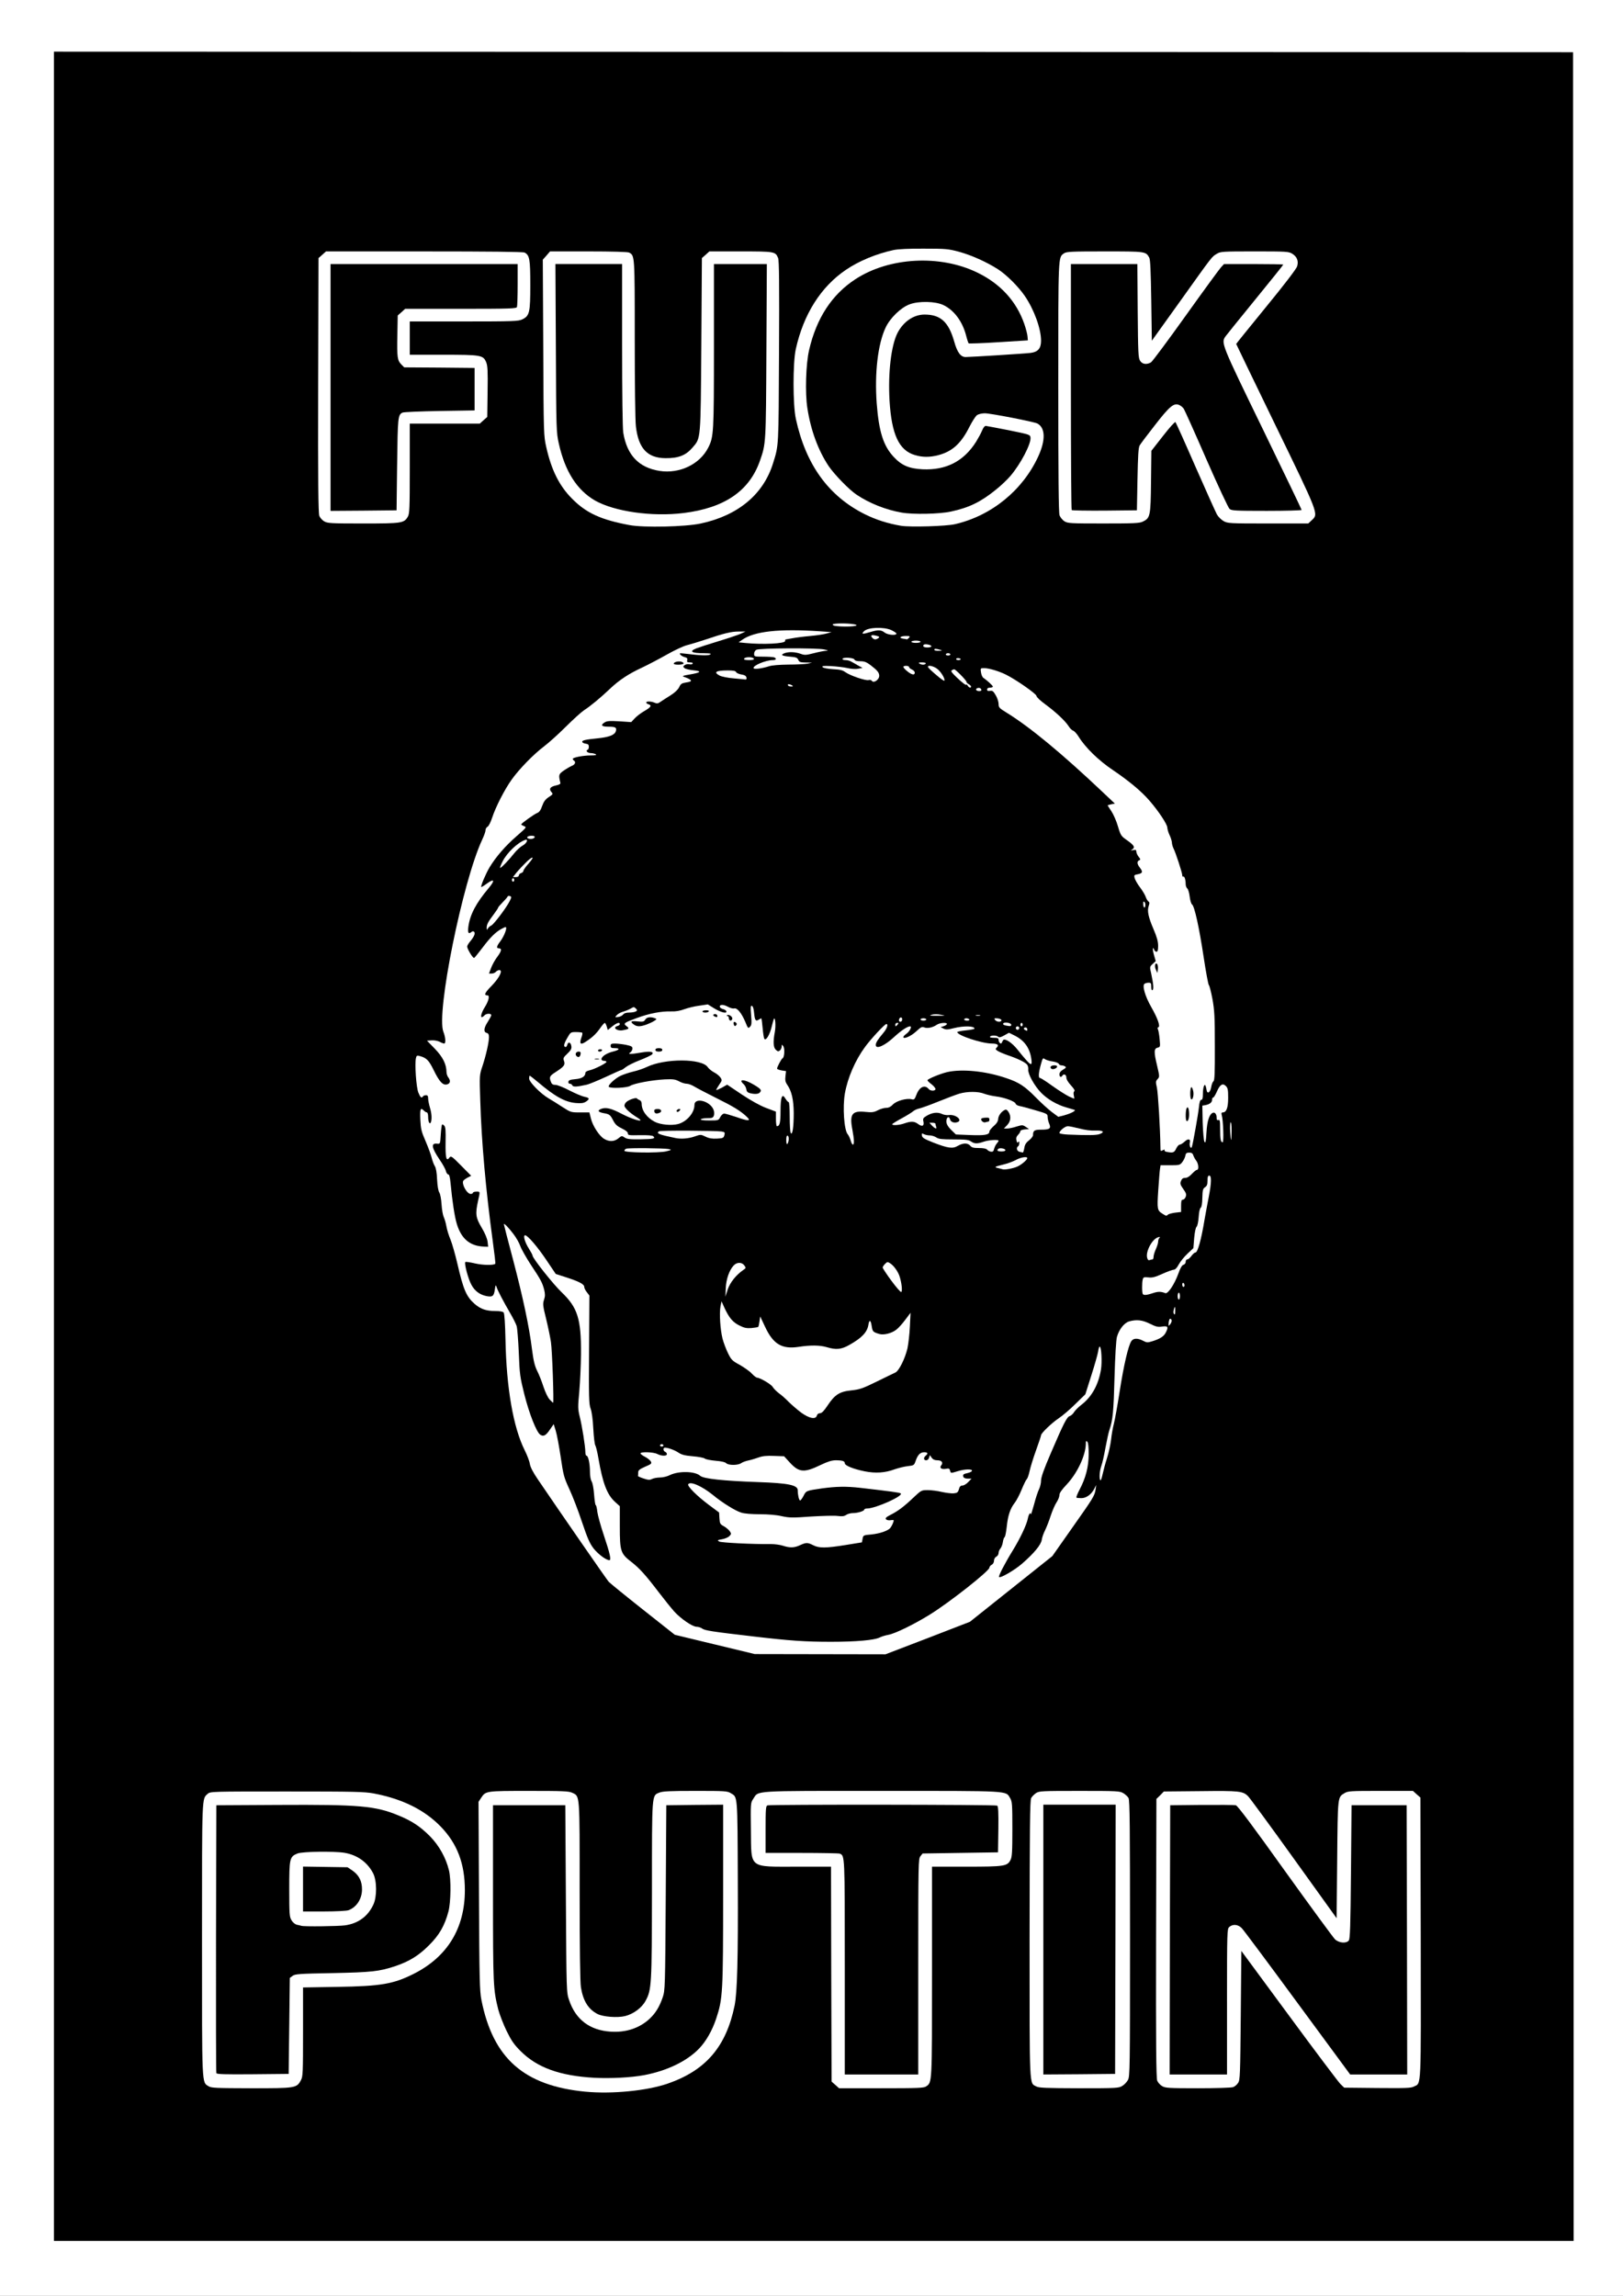 <?xml version="1.0" encoding="utf-8"?>
<!DOCTYPE svg PUBLIC "-//W3C//DTD SVG 1.0//EN" "http://www.w3.org/TR/2001/REC-SVG-20010904/DTD/svg10.dtd">
<svg version="1.0" xmlns="http://www.w3.org/2000/svg" width="2414px" height="3414px" viewBox="0 0 2414 3414" preserveAspectRatio="xMidYMid meet">
 <rect x="0" y="0" width="2414" height="3414" fill="#808080" stroke="none"/>
 <g fill="#000000">
  <path d="M75.12 1704.65 l0 -1632.95 1134.96 0.34 1134.78 0.51 0.51 1632.61 0.34 1632.44 -1135.30 0 -1135.30 0 0 -1632.95z m877.85 1397.53 c68.80 -11.78 113.02 -47.29 129.07 -103.46 9.56 -33.29 10.93 -59.07 10.24 -201.45 -0.51 -124.46 -0.17 -119.33 -10.41 -125.48 -4.95 -3.07 -8.88 -3.41 -47.80 -3.41 -33.29 0 -43.53 0.51 -48.31 2.56 -11.27 4.61 -10.93 -0.17 -10.93 144.60 -0.17 141.70 -0.51 148.70 -9.56 165.09 -5.46 10.24 -17.93 19.46 -30.05 22.54 -12.97 3.07 -43.36 1.37 -51.73 -3.07 -13.66 -7.34 -21.34 -19.63 -24.58 -39.78 -1.20 -7.17 -1.88 -58.90 -1.88 -143.06 0 -146.48 0.51 -140.67 -11.10 -146.14 -4.78 -2.39 -14 -2.73 -59.24 -2.73 -58.56 0 -59.07 0.17 -65.90 10.24 l-3.93 5.98 0.68 134.87 c0.51 117.97 1.02 136.75 3.59 149.38 13.32 67.43 43.02 105.68 96.63 124.29 39.27 13.66 88.43 16.90 135.21 9.05z m-519.51 -4.95 c12.12 -6.49 12.12 -7 12.12 -80.75 l0 -66.07 50.87 -0.85 c53.09 -0.85 69.83 -2.73 91.34 -9.90 22.54 -7.51 47.97 -22.88 62.14 -37.73 35.17 -36.71 45.92 -92.87 26.97 -140.16 -15.02 -37.56 -50.19 -67.61 -96.29 -82.12 -32.27 -10.24 -35.51 -10.41 -153.99 -10.41 -106.36 0 -108.75 0 -112.51 3.41 -8.88 7.85 -8.54 0.17 -8.54 211.52 0 215.96 -0.34 206.74 9.90 213.23 4.10 2.39 10.93 2.73 58.39 2.90 49 0 54.29 -0.34 59.58 -3.07z m938.97 0.34 c8.88 -6.32 8.71 -2.22 8.71 -170.55 l0 -156.21 51.22 0 c56.68 0 60.78 -0.68 65.56 -10.07 2.22 -4.10 2.73 -11.78 2.73 -40.63 0 -32.61 -0.34 -36.02 -3.41 -41.14 -6.83 -11.10 2.05 -10.58 -185.57 -10.58 -190.18 0 -177.72 -0.85 -186.26 11.95 -3.93 5.80 -3.93 6.66 -3.41 42 0.68 51.22 -3.24 48.48 68.80 48.48 l50.36 0 0.34 159.80 0.51 159.80 5.63 4.95 5.46 4.95 57.70 0 c50.53 0 58.05 -0.34 61.63 -2.73z m291.59 -0.68 c3.07 -1.71 6.83 -5.80 8.54 -8.88 2.90 -5.29 3.07 -16.39 3.07 -205.38 0 -161.84 -0.34 -200.43 -2.22 -203.67 -1.20 -2.22 -4.78 -5.46 -7.68 -7.17 -5.12 -3.24 -9.05 -3.41 -60.09 -3.41 -51.22 0 -54.97 0.17 -59.58 3.24 -2.73 1.88 -5.98 5.12 -7.17 7.34 -1.88 3.07 -2.22 44.73 -2.39 205.04 0 176.18 0.34 201.79 2.56 206.06 5.12 9.90 6.83 10.07 65.73 10.24 50.36 0 54.12 -0.17 59.24 -3.41z m165.09 1.71 c2.39 -0.85 5.98 -4.10 7.85 -7.17 3.24 -5.46 3.41 -8.71 3.41 -100.73 l0 -95.26 5.63 0 c5.29 0.17 8.19 3.93 76.31 96.63 38.92 53.09 73.41 98.85 76.48 101.92 l5.63 5.46 44.22 0.51 c37.56 0.34 45.07 0.17 49.34 -2.22 11.10 -5.63 10.58 7.85 10.07 -216.13 l-0.51 -203.33 -5.63 -4.95 -5.46 -4.95 -43.19 0 c-39.61 0 -43.36 0.34 -48.48 3.41 -10.93 6.66 -10.76 4.61 -10.76 99.87 l0 86.21 -5.46 0 c-5.46 0 -7.68 -2.90 -68.80 -88.09 -34.66 -48.31 -65.39 -90.14 -68.12 -93.04 -7.85 -8.02 -12.97 -8.71 -66.24 -8.02 l-49.17 0.51 -5.46 5.63 -5.63 5.46 -0.51 201.96 c-0.34 152.45 0.17 202.99 1.71 206.74 1.02 2.56 4.27 6.32 7.17 8.02 4.78 2.90 9.22 3.24 48.31 3.24 23.73 0 44.90 -0.68 47.29 -1.71z m-454.29 -667.69 l62.65 -24.24 61.29 -48.83 61.12 -48.83 26.46 -37.56 26.46 -37.56 -8.71 -0.85 c-8.02 -0.85 -8.71 -1.20 -9.22 -5.63 -0.34 -3.07 1.54 -9.05 5.29 -16.22 8.19 -15.71 9.73 -22.02 3.24 -12.29 -2.90 4.27 -9.22 11.44 -13.83 16.22 -6.32 5.98 -8.71 9.73 -8.71 13.15 0 2.56 -1.88 7.34 -4.10 10.76 -2.39 3.41 -6.32 12.46 -8.88 20.15 -2.39 7.68 -6.32 17.41 -8.37 21.68 -2.22 4.27 -4.44 10.58 -4.95 14.17 -0.51 4.61 -3.24 9.22 -9.56 16.22 -21.17 23.39 -45.07 39.61 -58.39 39.61 -6.32 0 -6.49 -0.17 -6.49 -5.98 0 -3.41 2.39 -10.76 5.12 -16.39 4.78 -9.22 4.95 -10.07 1.71 -8.37 -2.05 1.02 -3.41 3.59 -3.41 5.98 0 2.39 -1.37 4.95 -3.41 5.98 -1.88 1.02 -3.41 2.90 -3.41 4.27 0 4.95 -59.58 51.90 -88.60 69.83 -23.39 14.51 -51.39 28.17 -61.46 30.05 -4.78 0.85 -10.76 2.73 -13.32 3.93 -17.93 9.05 -104.48 9.22 -182.33 0.34 -67.61 -7.68 -87.41 -10.58 -91.51 -13.49 -2.22 -1.54 -5.98 -2.73 -8.54 -2.73 -6.15 0 -23.39 -11.78 -33.29 -22.71 -4.44 -4.95 -14.85 -17.93 -23.22 -28.85 -19.63 -25.78 -28.51 -35.51 -40.80 -45.07 -15.71 -12.12 -16.90 -15.71 -16.90 -52.24 l0 -30.39 -7 -6.32 c-11.95 -10.76 -18.44 -27.83 -24.75 -64.53 -1.54 -9.39 -3.76 -18.10 -4.61 -19.46 -1.02 -1.20 -2.39 -12.29 -3.07 -24.75 -0.68 -13.66 -2.22 -24.93 -3.76 -29.19 -2.22 -5.29 -2.90 -14.85 -3.07 -42.68 -0.34 -19.63 -0.68 -31.58 -1.02 -26.46 -0.17 5.12 -1.20 20.49 -2.22 34.14 -1.88 23.56 -1.71 25.78 2.39 46.09 2.39 11.78 4.78 27.32 5.46 34.66 0.68 7.17 1.71 13.15 2.56 13.15 2.39 0 4.95 12.29 4.95 23.56 0 6.49 1.02 12.12 2.39 14.51 1.54 2.05 3.07 10.58 3.76 19.63 0.68 8.54 1.71 15.71 2.39 15.71 0.85 0 1.88 4.61 2.56 10.24 0.68 5.63 4.95 21.17 9.56 34.49 5.12 14.85 8.88 28.85 9.56 35.85 l1.02 11.61 -7.17 0 c-3.93 0 -8.88 -0.85 -10.76 -1.88 -4.10 -2.22 -4.10 -2.22 6.49 12.97 9.22 12.97 8.54 12.46 61.63 54.29 l44.56 35.34 59.58 14.34 59.41 14.34 92.19 0.17 92.19 0.17 62.83 -24.07z m139.48 -154.33 c4.61 -9.39 8.88 -19.97 9.56 -23.56 0.51 -3.41 2.22 -7 3.59 -7.68 1.37 -0.85 3.93 -7.51 5.80 -14.85 1.88 -7.51 4.95 -16.56 6.83 -20.32 1.71 -3.76 3.24 -9.90 3.24 -13.66 0 -4.78 4.44 -17.07 14.68 -40.97 8.19 -18.95 15.19 -34.83 15.54 -35.51 0.34 -0.85 0.17 -1.37 -0.51 -1.37 -1.88 0 -19.46 18.61 -19.46 20.66 0 1.02 -3.41 11.27 -7.51 22.71 -4.10 11.27 -8.37 25.27 -9.56 30.90 -1.20 5.63 -3.07 10.93 -4.27 11.95 -1.02 0.85 -4.44 7.85 -7.51 15.36 -3.07 7.51 -7.68 16.39 -10.24 19.63 -6.66 8.37 -10.24 18.95 -11.95 35.68 -0.85 7.85 -2.22 14.68 -3.07 15.36 -1.02 0.51 -2.22 3.93 -2.73 7.68 -0.51 3.59 -2.22 7.85 -3.76 9.56 -1.37 1.54 -2.56 4.27 -2.56 6.15 0.17 4.61 13.66 -16.90 23.90 -37.73z m-316.35 13.15 c6.83 -0.51 10.93 0.17 16.39 2.90 9.22 4.44 9.05 4.44 38.24 -0.17 l24.24 -3.93 1.02 -5.29 c0.85 -5.29 1.20 -5.46 13.32 -6.49 6.66 -0.68 15.71 -2.73 19.80 -4.61 7.51 -3.24 7.51 -3.41 3.93 -5.98 -2.56 -1.88 -3.76 -4.44 -3.76 -8.37 0 -5.29 0.85 -6.32 8.19 -10.07 11.10 -5.63 20.32 -12.63 34.14 -25.78 l11.78 -11.10 14.68 0 c8.02 0 19.63 1.20 25.95 2.56 6.15 1.54 11.95 2.22 12.80 1.71 0.85 -0.51 1.88 -3.24 2.56 -5.98 0.68 -3.24 2.22 -5.12 4.10 -5.12 2.39 0 2.90 -1.02 2.22 -4.78 -0.68 -4.78 -0.85 -4.78 -9.90 -4.10 -7.68 0.68 -9.22 0.34 -9.22 -2.05 0 -1.88 -1.54 -2.73 -4.95 -2.73 -8.37 0 -10.41 -1.54 -10.41 -7.85 l0 -5.80 -11.95 0 c-8.37 0 -11.95 -0.68 -12.12 -2.05 0 -1.20 -1.02 0.51 -2.22 3.76 -2.05 5.63 -2.73 5.98 -11.44 7 -5.12 0.51 -13.83 2.73 -19.46 4.78 -14.51 5.29 -37.05 6.49 -55.14 2.90 -16.56 -3.41 -29.36 -8.54 -29.36 -11.95 0 -2.56 -3.59 -4.44 -8.37 -4.44 -1.54 0 -9.39 3.24 -17.41 7 -10.93 5.46 -17.07 7.34 -25.78 8.02 -15.88 1.20 -19.63 -0.34 -29.71 -11.27 -8.54 -9.05 -9.22 -9.56 -18.78 -10.24 -6.83 -0.34 -12.63 0.34 -17.76 2.22 -4.27 1.54 -10.93 3.59 -15.02 4.44 -4.10 0.85 -9.05 2.56 -11.10 4.10 -5.12 3.59 -29.02 3.59 -32.61 0 -1.54 -1.71 -7.51 -2.90 -15.88 -3.59 -7.34 -0.68 -14.51 -2.05 -15.88 -3.24 -1.37 -1.20 -9.39 -2.73 -17.76 -3.41 -11.95 -1.02 -16.56 -2.22 -21.34 -5.46 l-6.15 -4.27 -0.51 4.61 c-0.68 4.61 -0.68 4.61 -11.95 3.93 l-11.44 -0.51 0.51 6.32 c0.68 6.49 0.68 6.49 -10.07 11.10 -9.56 4.10 -10.24 4.78 -6.49 5.80 7.17 1.88 25.95 -0.34 33.97 -4.10 13.83 -6.49 46.78 -5.63 54.63 1.37 4.95 4.44 33.80 7.51 86.21 9.39 43.70 1.54 58.90 4.61 58.90 11.61 0 3.24 0.51 3.59 3.07 2.22 5.12 -2.73 40.29 -7 57.87 -7 15.88 0 21.85 0.51 68.12 5.98 25.95 3.07 26.29 3.24 26.29 10.07 0 4.95 -1.20 6.15 -10.58 11.78 -11.10 6.66 -34.31 14.85 -41.66 14.85 -2.22 0 -4.10 0.68 -4.10 1.54 0 2.22 -9.73 5.29 -16.90 5.29 -3.41 0 -7.85 1.20 -10.07 2.56 -2.90 2.22 -7.68 2.56 -22.02 2.22 -10.24 -0.34 -30.73 0.17 -45.75 1.02 -22.88 1.20 -29.19 1.02 -38.92 -1.37 -7.34 -1.71 -19.29 -2.73 -31.75 -2.73 -23.22 0 -31.07 -1.88 -45.58 -11.10 -5.46 -3.59 -8.71 -4.95 -7 -3.07 1.88 2.05 2.90 6.15 2.90 10.93 0 7 0.51 7.85 6.15 10.93 8.37 4.44 11.44 9.56 10.58 17.58 l-0.51 6.66 35.34 1.20 c20.49 0.68 38.58 2.22 42.68 3.41 6.32 1.88 8.19 1.88 13.32 -0.34 3.24 -1.54 10.07 -2.90 14.85 -3.41z m-340.93 -31.75 c-3.59 -11.10 -10.58 -28.51 -15.36 -38.75 -7.85 -16.73 -9.05 -21.17 -12.12 -42.17 -1.71 -12.80 -4.10 -27.83 -5.12 -33.12 l-2.05 -9.73 -4.27 3.24 c-5.29 4.27 -15.88 4.44 -20.49 0.51 -5.80 -5.12 -15.71 -30.90 -22.88 -59.41 -6.32 -25.44 -7 -29.71 -8.19 -61.46 -1.37 -34.31 -2.90 -43.53 -7.85 -49.51 -2.39 -3.07 -2.56 -0.85 -1.71 28.17 2.22 67.43 12.46 123.60 28.51 155.70 3.59 7.17 7.17 16.39 7.68 20.49 0.85 5.12 5.46 13.32 15.88 28.68 33.80 49.51 53.95 78.36 54.29 77.85 0.34 -0.17 -2.56 -9.39 -6.32 -20.49z m197.18 -30.05 c-0.51 -0.85 -3.41 -3.24 -6.49 -5.12 -5.46 -3.76 -5.46 -3.76 0.51 1.54 6.32 5.46 7.68 6.32 5.98 3.59z m156.21 -129.07 c0 -1.37 1.71 -2.39 3.93 -2.39 2.90 0 5.80 -2.90 11.44 -11.44 10.76 -16.22 17.93 -20.83 35.51 -22.54 12.29 -1.37 16.56 -2.73 37.39 -12.97 12.97 -6.32 25.44 -12.46 27.83 -13.49 8.19 -3.76 17.58 -28 21.34 -55.48 l1.02 -7.34 -7.85 6.83 c-11.27 9.90 -26.97 12.97 -40.80 8.02 -6.66 -2.39 -6.83 -2.39 -12.97 3.93 -3.59 3.41 -11.61 9.22 -17.93 12.80 -10.24 5.63 -12.97 6.32 -23.39 6.32 -6.49 0 -16.73 -1.37 -22.88 -2.90 -9.39 -2.56 -12.63 -2.56 -25.10 -0.85 -18.95 2.73 -30.05 2.56 -38.92 -0.51 -8.88 -3.24 -18.78 -12.46 -22.88 -21.17 l-2.73 -6.32 -15.02 0.68 c-13.49 0.68 -15.71 0.34 -23.73 -3.76 -5.46 -2.73 -10.93 -7.34 -14.17 -11.78 l-5.29 -7.17 1.20 9.39 c1.88 15.02 5.80 29.02 11.61 40.63 4.78 9.73 6.32 11.27 17.41 17.24 6.49 3.76 14.68 9.39 17.76 12.80 3.24 3.41 6.83 6.15 7.68 6.15 4.44 0 21.17 9.73 23.56 13.83 1.37 2.39 5.63 6.66 9.22 9.39 3.76 2.56 10.24 8.37 14.51 12.80 9.73 10.07 28.68 24.07 30.73 22.71 0.85 -0.51 1.54 -2.05 1.54 -3.41z m-393.17 -58.22 c-1.37 -31.75 -4.27 -53.09 -10.58 -76.48 -3.76 -14.34 -4.44 -19.29 -3.59 -30.73 1.20 -16.56 0 -19.63 -18.44 -47.46 -7.17 -10.58 -14.17 -22.88 -15.54 -26.97 -4.27 -12.12 -4.27 -12.29 -5.29 -11.44 -0.34 0.51 3.41 16.90 8.54 36.53 10.93 41.31 20.15 86.04 24.07 117.46 2.22 17.07 3.93 24.24 7.51 31.58 2.73 5.29 6.66 15.19 8.88 22.02 2.05 6.66 4.27 12.29 4.78 12.29 0.34 0 0.17 -12.12 -0.34 -26.80z m854.97 -37.39 c4.44 -15.88 6.32 -17.76 16.56 -17.76 4.78 0 11.27 0.85 14.17 1.88 6.49 2.39 11.44 1.37 19.63 -3.93 l5.98 -3.93 -7.68 -0.85 c-4.27 -0.51 -12.12 -3.07 -17.41 -5.63 -7.85 -3.93 -11.10 -4.61 -16.22 -3.59 -7.17 1.37 -13.83 7.51 -18.27 16.90 -3.24 6.83 -6.15 28.68 -5.98 45.24 l0 11.10 3.24 -14.68 c1.71 -8.02 4.27 -19.12 5.98 -24.75z m-800.34 -40.80 c-1.02 -28.34 -1.37 -32.27 -4.61 -36.19 -1.88 -2.39 -3.41 -5.80 -3.41 -7.51 0 -3.93 -6.32 -7.34 -25.61 -13.66 l-14.51 -4.95 15.19 14.85 c9.05 8.88 17.07 18.44 19.97 23.90 5.29 10.24 10.07 31.75 10.07 45.92 0 5.80 0.68 9.22 2.05 9.22 1.37 0 1.71 -8.19 0.85 -31.58z m-129.07 -23.22 c-3.07 -5.12 -3.93 -5.29 -15.36 -5.80 -8.54 -0.34 -14 -1.54 -18.61 -4.10 l-6.32 -3.59 8.02 7.34 c8.88 8.37 15.36 10.93 27.32 11.27 l8.19 0.17 -3.24 -5.29z m979.94 -23.22 l11.27 -0.85 5.63 -9.22 c3.07 -5.12 5.29 -9.73 4.78 -10.24 -0.51 -0.34 -5.80 1.54 -11.78 4.44 -7.34 3.41 -13.66 5.12 -18.78 5.12 -8.54 0 -10.07 1.54 -10.07 9.73 0 3.76 0.51 4.10 3.93 3.07 2.05 -0.68 8.88 -1.54 15.02 -2.05z m-394.54 -22.71 c-1.88 -2.73 -4.44 -5.63 -5.46 -6.15 -1.20 -0.68 0.17 1.54 2.73 4.95 5.80 7.51 7.85 8.54 2.73 1.20z m-599.40 -18.61 c1.54 -1.02 1.88 -3.41 1.02 -8.19 l-1.02 -6.83 -13.32 -1.02 c-34.49 -2.22 -43.36 -18.95 -50.53 -94.58 -0.85 -8.19 -1.88 -12.46 -3.41 -12.46 -1.02 0 -2.90 -2.56 -3.93 -5.46 -1.54 -5.12 -1.71 -4.61 -1.88 5.98 -0.17 7.85 0.68 12.80 2.56 15.54 1.37 2.39 3.24 10.76 3.93 19.29 0.85 8.19 2.73 18.10 4.10 21.85 1.54 3.76 2.73 8.88 2.90 11.27 0 2.56 1.88 8.88 4.27 14 2.39 5.29 6.32 16.73 8.54 25.44 2.22 8.71 4.10 14.85 4.27 13.83 0 -2.90 13.83 -2.73 24.75 0.17 10.24 2.90 14.51 3.24 17.76 1.20z m-6.83 -71.19 c-1.20 -10.24 -2.56 -19.29 -3.24 -19.97 -0.68 -0.68 -2.05 4.10 -3.24 10.58 -2.05 11.78 -2.05 12.12 2.56 20.66 2.56 4.61 4.95 8.37 5.29 8.02 0.17 -0.34 -0.34 -9.05 -1.37 -19.29z m1025.52 -5.80 c3.76 0 4.10 -0.68 4.10 -9.39 0 -7.17 0.51 -9.39 2.56 -9.39 3.41 0 3.24 -1.54 -0.85 -7.68 -6.15 -9.39 -3.59 -24.75 4.27 -24.75 2.90 0 6.83 -2.39 11.27 -7 6.32 -6.49 6.66 -7.17 4.27 -9.90 -1.54 -1.71 -2.73 -4.10 -2.73 -5.46 -0.17 -1.37 -1.37 0 -2.90 2.73 -5.46 10.41 -6.83 11.10 -21.85 11.10 -16.90 0 -15.54 -2.56 -17.07 31.75 -1.20 21.68 -1.02 24.24 1.71 26.97 2.22 2.22 4.61 2.73 8.19 2.05 2.73 -0.51 6.83 -1.02 9.05 -1.02z m-1031.16 -43.02 c-3.59 -38.07 -6.15 -80.58 -7.17 -118.31 l-1.20 -42.68 5.29 -16.56 c3.07 -9.05 5.98 -19.63 6.49 -23.56 1.02 -6.83 1.02 -6.83 -4.27 -6.83 -4.95 0 -5.29 -0.34 -5.29 -5.98 0 -4.10 0.85 -5.98 2.56 -5.98 1.71 0 2.56 -1.71 2.56 -5.80 0 -3.24 0.51 -7 1.02 -8.54 0.68 -2.05 0 -2.73 -2.73 -2.73 -3.59 0 -3.76 -0.68 -3.07 -8.88 0.51 -5.80 2.39 -11.61 5.29 -16.22 3.59 -5.63 3.93 -7.17 2.05 -8.02 -1.54 -0.51 -2.56 -3.24 -2.56 -7 0 -5.12 1.37 -7.51 8.54 -14.34 4.78 -4.44 8.54 -8.71 8.54 -9.39 0 -0.51 -2.22 -1.02 -5.12 -1.02 -4.44 0 -5.12 -0.51 -5.12 -4.95 0 -6.15 4.10 -18.10 9.05 -25.78 2.90 -4.61 3.59 -7.68 2.90 -13.66 l-0.85 -7.68 -11.10 14.51 c-10.07 12.97 -11.95 14.51 -17.41 15.02 -5.63 0.51 -6.32 0 -10.58 -7.51 -5.12 -9.05 -5.80 -20.15 -1.88 -25.78 2.22 -3.24 2.22 -3.76 -0.17 -4.61 -2.39 -0.85 -2.56 -2.90 -1.54 -13.32 1.71 -16.22 5.80 -27.83 15.19 -42.34 4.27 -6.49 7 -11.95 5.98 -11.95 -1.37 0 -1.71 -2.90 -1.20 -8.54 1.88 -18.78 24.07 -52.92 48.14 -74.09 9.90 -8.71 11.27 -10.58 11.44 -16.05 0 -5.63 1.02 -7 9.90 -13.49 5.46 -3.93 11.78 -8.02 14.17 -8.88 2.90 -1.02 4.78 -3.76 6.32 -8.88 1.20 -4.10 4.44 -9.39 7 -11.78 3.41 -3.24 5.12 -6.49 5.46 -11.27 0.51 -6.15 1.02 -6.83 7 -8.19 6.15 -1.54 6.32 -1.71 6.32 -9.90 0 -8.37 0 -8.37 10.24 -14.68 8.88 -5.46 10.07 -7 10.24 -11.78 0 -5.29 0.34 -5.46 10.24 -7.51 7.85 -1.54 10.24 -2.73 10.24 -4.95 0 -1.71 -1.54 -3.41 -3.41 -3.93 -2.73 -0.68 -3.41 -2.39 -3.41 -7.68 0 -8.02 0.17 -8.02 23.39 -10.41 8.37 -0.85 17.41 -2.56 20.15 -3.93 l4.95 -2.22 -9.22 -0.85 -9.39 -0.85 -0.51 -6.32 c-0.85 -9.90 3.59 -11.78 26.80 -11.44 l18.78 0.17 4.27 -4.95 c2.22 -2.73 7 -6.49 10.24 -8.19 5.46 -2.90 6.15 -4.10 6.15 -9.73 l0 -6.49 10.76 0 c9.56 0 11.95 -0.68 22.54 -7.34 12.97 -7.85 19.63 -16.73 19.63 -26.29 0 -3.07 0.68 -5.63 1.71 -5.63 0.85 0 1.20 -1.20 0.68 -2.56 -0.68 -1.71 -3.41 -2.56 -7.68 -2.56 -6.66 0 -6.66 0 -6.66 -6.83 0 -5.80 0.68 -7 4.27 -7.85 2.39 -0.51 4.27 -1.71 4.27 -2.56 0 -2.56 -1.71 -1.88 -15.19 5.98 -7.17 4.10 -20.49 10.93 -29.71 15.36 -20.49 9.39 -34.49 18.78 -48.14 31.58 -14.51 13.83 -29.71 26.29 -38.58 31.92 -4.10 2.73 -16.39 13.83 -27.32 24.75 -10.93 10.93 -25.61 24.07 -32.61 29.36 -15.19 11.44 -36.88 33.63 -47.97 49.34 -10.41 14.51 -23.90 40.97 -28.85 56.34 -2.22 6.66 -5.12 12.63 -6.83 13.49 -1.71 0.85 -3.07 3.24 -3.07 5.29 0 2.05 -2.22 8.19 -4.95 14 -5.46 11.78 -18.10 49.17 -25.61 76.48 -12.97 46.61 -29.71 133.50 -32.78 169.18 -1.71 20.49 -1.54 24.24 0.85 30.22 1.54 3.76 2.73 11.44 2.73 17.07 l0 10.24 -5.98 0 -5.98 0 5.12 7.34 c3.07 4.27 5.80 11.10 7 17.41 1.02 5.63 3.07 12.29 4.27 14.85 1.37 2.39 2.39 7.85 2.39 12.12 0 8.71 -1.37 9.73 -12.80 9.73 -6.15 0 -8.02 -0.85 -12.12 -5.46 -2.56 -3.07 -6.83 -10.41 -9.39 -16.39 -4.78 -10.58 -11.61 -19.12 -15.36 -19.12 -2.56 0 -1.02 32.61 1.88 40.63 1.88 4.95 2.73 5.46 8.71 5.46 6.15 0 6.66 0.34 6.66 4.78 0 2.73 1.20 8.71 2.56 13.32 2.56 8.37 3.41 27.14 1.54 32.10 -1.20 3.24 -12.63 3.93 -12.63 0.68 0 -1.02 -0.51 -1.37 -1.02 -0.85 -0.68 0.51 0.51 5.63 2.73 11.44 3.59 9.73 4.10 10.24 9.56 10.24 l5.80 0 0 -11.78 c0 -15.36 0.85 -17.24 7.68 -17.24 9.05 0 10.24 3.07 10.07 26.80 l-0.17 21 4.44 0 c3.59 0 8.02 3.41 18.61 14.34 12.12 12.29 14 15.02 14 20.32 0 4.95 -0.85 6.32 -5.12 8.02 -5.80 2.39 -5.80 2.39 -3.07 6.83 1.71 2.73 4.10 3.41 11.44 3.41 l9.22 0 -1.20 -12.29z m1028.43 -52.58 c1.20 -2.90 3.41 -5.12 4.95 -5.12 1.71 0 4.78 -1.88 7 -4.27 2.39 -2.56 5.98 -4.27 8.71 -4.27 4.27 0 4.78 -0.85 6.49 -8.71 1.02 -4.95 1.54 -9.22 1.02 -9.73 -0.51 -0.51 -0.85 0 -0.85 1.20 0 1.37 -2.22 1.88 -6.32 1.54 l-6.49 -0.51 -0.51 -11.95 c-0.68 -14.51 0.51 -19.63 4.44 -19.63 2.56 0 2.90 -1.71 2.39 -14.51 l-0.51 -14.51 6.66 0 c7.34 0 8.88 2.05 8.88 13.32 0 2.90 0.85 5.46 1.71 5.46 1.02 0 1.71 -3.76 1.71 -8.37 0 -11.95 1.02 -13.83 7.85 -13.83 3.93 0 5.80 -0.85 5.80 -2.39 0 -1.37 1.02 -2.73 2.22 -3.24 1.54 -0.51 2.05 -11.27 1.88 -46.61 0 -38.92 -0.68 -49 -3.59 -65.39 -2.05 -10.76 -4.44 -19.97 -5.29 -20.49 -0.85 -0.51 -4.44 -19.63 -7.85 -42.34 -6.66 -44.05 -13.66 -75.63 -17.24 -77.68 -1.20 -0.85 -2.73 -5.98 -3.41 -11.44 -0.68 -5.63 -2.22 -11.10 -3.59 -12.29 -1.37 -1.02 -2.39 -4.44 -2.39 -7.68 0 -3.07 -1.20 -6.66 -2.56 -8.19 -1.37 -1.37 -2.56 -3.59 -2.56 -4.78 0 -2.90 -10.07 -33.29 -13.15 -39.27 -1.20 -2.39 -2.22 -6.32 -2.22 -8.54 -0.17 -2.05 -1.54 -7 -3.41 -10.76 -1.88 -3.76 -3.24 -8.88 -3.41 -11.27 0 -4.78 -12.97 -24.41 -26.29 -39.78 -12.12 -14.17 -30.90 -29.71 -54.63 -45.75 -21.17 -14.17 -40.97 -33.46 -50.87 -49.51 -2.73 -4.44 -6.49 -8.54 -8.19 -9.05 -1.71 -0.51 -4.78 -3.41 -6.66 -6.49 -4.78 -7.68 -19.29 -21.34 -34.66 -32.61 -7.51 -5.46 -13.32 -10.93 -13.32 -12.63 0 -1.71 -7.17 -7.68 -18.44 -15.02 -21 -14 -31.58 -19.63 -44.22 -23.39 -9.22 -2.73 -12.29 -1.20 -5.12 2.39 6.32 3.24 13.15 10.58 13.15 14 0 4.44 8.88 19.97 11.61 19.97 1.20 0 2.05 2.56 2.22 6.49 0.17 6.15 0.68 6.66 17.41 17.76 33.63 22.19 68.97 51.39 121.04 100.21 25.27 23.56 28.68 27.32 28.68 32.10 0 2.90 -0.68 5.63 -1.71 5.98 -1.02 0.34 0.17 4.95 2.56 10.76 2.22 5.63 5.12 14 6.32 18.44 1.88 7.17 3.41 9.22 11.95 15.19 5.98 4.27 9.90 8.19 9.90 10.07 0 1.88 0.85 3.24 1.71 3.24 1.02 0 1.71 1.37 1.71 3.24 0 1.71 1.54 5.12 3.41 7.51 2.22 2.73 3.59 7 3.59 10.93 0 3.59 0.34 10.58 0.85 15.54 0.85 8.19 0.68 8.88 -2.39 8.88 -5.98 0 -5.63 2.56 1.37 11.95 3.59 4.78 7.17 11.10 7.68 13.66 0.51 2.73 2.22 5.29 3.76 5.80 2.05 0.85 2.39 2.73 1.54 9.22 -1.88 12.63 -1.54 14.68 5.80 31.75 6.15 14.17 6.83 17.41 6.83 29.71 0 10.76 -0.51 13.83 -2.56 14.34 -2.22 0.51 -2.22 1.02 0 5.46 1.37 2.73 2.56 9.22 2.56 14.85 0 9.39 -0.34 10.07 -3.76 10.07 -3.76 0 -3.93 0.68 -3.93 13.15 0 13.32 0 13.32 -4.61 13.83 -2.73 0.34 -4.78 1.02 -4.78 1.71 0 0.68 3.41 7 7.51 14 9.56 16.56 10.76 21 11.95 44.22 0.51 10.76 1.71 20.32 2.73 21.34 0.85 0.85 1.71 4.61 1.71 8.19 0 5.98 -0.34 6.49 -4.95 6.49 l-4.95 0 2.39 9.05 c2.73 10.41 3.07 23.73 0.68 26.12 -1.20 1.20 -1.20 5.63 0 13.66 0.85 6.49 1.71 19.80 1.71 29.71 0 9.90 0.51 25.44 1.20 34.66 0.85 14.51 1.37 16.56 4.27 16.56 1.71 0 3.07 0.85 3.07 1.71 0 3.76 4.78 1.37 6.83 -3.41z m-216.82 -16.73 c-4.27 -0.68 -4.27 -0.68 -5.98 4.61 l-1.20 3.93 5.46 -3.93 c5.12 -3.76 5.29 -4.10 1.71 -4.61z m-611.52 0.85 c1.71 -2.05 1.37 -3.07 -2.05 -5.12 -2.22 -1.54 -5.80 -6.15 -7.85 -10.58 -2.73 -5.46 -4.95 -8.02 -8.19 -8.71 -12.29 -2.73 -13.15 -3.24 -13.66 -9.73 -0.51 -5.46 0 -6.49 3.93 -8.02 6.49 -2.39 19.80 -2.05 28 0.85 l7 2.39 0 -5.63 c0 -6.32 3.24 -9.90 11.78 -12.80 6.83 -2.22 17.24 -2.56 17.24 -0.34 0 0.85 1.37 1.88 3.24 2.39 2.05 0.51 3.41 2.90 4.10 7.85 0.51 3.93 2.22 9.22 4.10 11.78 l3.07 4.61 0.51 -5.46 0.51 -5.63 10.24 0 10.07 0 0 7.51 c0 7.85 -1.54 9.56 -9.05 9.56 -3.59 0.17 -3.59 0.17 0.51 2.56 6.66 3.76 16.05 4.61 24.07 2.56 10.24 -2.73 21.34 -14 22.88 -23.05 1.71 -10.58 2.05 -10.93 9.39 -12.12 l6.83 -1.20 -11.27 -6.49 c-6.15 -3.76 -13.32 -6.66 -15.88 -6.66 -2.39 0 -7.51 -1.54 -11.27 -3.59 -5.29 -2.90 -8.71 -3.41 -16.05 -2.73 -16.56 1.37 -41.49 6.49 -45.75 9.39 -4.78 2.90 -27.32 4.95 -37.05 3.07 -5.29 -1.02 -5.98 -1.88 -6.49 -7 l-0.51 -5.63 -10.07 4.27 c-5.63 2.39 -14.34 4.61 -19.46 5.12 -8.71 1.02 -9.05 1.20 -5.29 3.07 2.22 1.20 7 2.56 10.58 3.24 5.98 1.20 6.32 1.54 6.32 7.85 0 9.39 -4.27 11.95 -19.63 11.95 -8.37 0 -11.10 0.51 -9.39 1.71 1.37 0.85 8.71 1.71 16.22 1.71 l13.66 0 2.22 8.88 c3.93 16.90 20.49 36.02 27.66 32.10 1.54 -0.85 3.76 -2.56 4.78 -3.93z m546.82 -4.61 c4.61 -2.56 4.10 -6.83 -0.85 -6.83 -6.32 0 -9.90 -4.44 -9.22 -11.78 l0.51 -6.15 11.61 -0.51 11.44 -0.51 0.17 5.63 c0.17 5.46 0.17 5.46 1.88 -1.54 1.88 -8.88 9.56 -15.88 17.41 -15.88 2.90 0 6.49 1.02 7.68 2.22 1.88 1.71 2.22 1.54 1.54 -0.17 -0.85 -3.24 -17.24 -9.05 -29.53 -10.58 -5.63 -0.68 -13.32 -2.56 -17.07 -3.93 -12.46 -4.95 -23.39 -2.90 -55.31 10.58 l-16.05 6.66 8.37 0.85 c34.14 3.93 36.53 5.12 36.53 15.54 0 7.85 -1.71 9.56 -8.88 9.56 -3.41 0 -3.41 0.17 -0.51 3.41 2.90 3.24 7.51 3.93 28.68 4.78 4.61 0.17 9.73 -0.51 11.61 -1.37z m89.29 -13.15 c-0.68 -3.59 -2.05 -7 -3.07 -7.68 -2.22 -1.37 -38.58 -11.61 -41.49 -11.61 -1.54 0 -1.54 1.37 -0.17 5.12 0.85 2.90 1.37 7.34 1.02 9.90 l-0.68 4.78 9.56 -0.68 c7.68 -0.51 10.24 0 13.66 2.90 3.07 2.56 6.66 3.41 13.32 3.59 l9.05 0 -1.20 -6.32z m-921.38 -5.98 c-0.34 -2.22 -0.68 -0.85 -0.68 2.90 -0.17 3.76 0.17 5.46 0.68 3.93 0.34 -1.71 0.34 -4.78 0 -6.83z m1145.88 -15.36 c0.17 -4.95 -0.51 -6.49 -2.56 -6.49 -1.88 0 -2.39 0.85 -1.71 2.73 0.51 1.54 1.20 7.34 1.20 13.15 0.17 10.24 0.34 10.24 1.71 3.76 0.68 -3.76 1.37 -9.73 1.37 -13.15z m-408.37 11.44 c2.56 -5.46 0 -5.46 -6.66 0 l-5.12 4.27 4.95 0 c3.41 0 5.29 -1.20 6.83 -4.27z m-102.77 -8.71 c2.90 -1.88 7.68 -2.56 17.41 -2.22 9.73 0.34 14.68 -0.34 18.78 -2.39 3.07 -1.54 7.85 -2.90 10.76 -2.90 3.76 0 6.83 -1.54 10.07 -4.95 4.61 -4.78 16.56 -8.71 27.32 -8.71 4.10 0 5.63 -1.20 8.88 -8.02 3.07 -6.32 5.46 -8.54 9.73 -9.90 4.44 -1.20 5.46 -2.39 5.46 -6.15 0 -3.76 1.37 -5.12 9.90 -8.88 5.29 -2.22 14 -5.29 19.12 -6.49 13.66 -3.24 52.07 -2.90 69.65 0.85 18.95 3.93 42.34 12.12 50.36 17.41 l6.49 4.27 -2.73 -5.29 c-1.37 -2.73 -3.76 -5.12 -5.12 -5.12 -1.71 0 -2.56 -1.88 -2.56 -5.98 0 -3.24 0.85 -5.98 1.88 -5.98 3.24 0 -0.34 -3.41 -7.51 -7.17 -3.93 -1.88 -12.46 -5.29 -18.95 -7.51 -15.54 -5.29 -19.80 -8.19 -19.80 -13.49 0 -3.59 -0.85 -4.27 -4.95 -4.27 -16.90 0 -51.39 -12.46 -51.39 -18.44 0 -2.39 -1.37 -2.73 -8.54 -2.39 -5.46 0.51 -10.07 -0.17 -12.46 -1.71 -2.39 -1.54 -5.29 -2.05 -8.02 -1.20 -2.39 0.68 -7.34 1.20 -11.10 1.37 -5.29 0.17 -8.02 1.54 -13.15 6.49 -5.63 5.46 -7.68 6.32 -16.73 7 -7.17 0.51 -10.24 0.17 -10.24 -1.37 0 -1.02 -3.07 0.68 -7 4.10 -8.02 6.83 -16.73 11.27 -21.85 11.27 -2.05 0 -3.59 1.02 -3.59 2.56 0 1.71 -1.88 2.56 -5.98 2.56 -5.12 0 -5.98 -0.68 -5.98 -3.76 -0.17 -3.76 -0.34 -3.76 -4.27 1.20 -6.15 7.34 -18.61 32.27 -22.71 45.24 -4.78 14.85 -7.17 29.36 -7 40.80 0.17 5.29 0.68 7.85 1.02 5.63 0.34 -2.05 2.56 -4.95 4.78 -6.49z m310.54 0.85 c-5.29 -2.05 -6.66 -1.71 -3.24 0.85 1.88 1.37 4.10 2.05 4.95 1.37 0.85 -0.51 0.17 -1.54 -1.71 -2.22z m-500.56 -5.12 c-4.95 -2.90 -9.39 -4.95 -9.90 -4.61 -0.34 0.51 0 2.90 0.85 5.46 1.54 3.93 2.73 4.44 9.90 4.44 l8.19 0 -9.05 -5.29z m742.98 -0.17 c2.90 -4.10 3.76 -19.46 1.20 -23.22 -0.85 -1.54 -2.56 0.34 -5.12 6.32 -2.05 4.78 -4.44 8.71 -5.29 8.71 -0.85 0 -1.71 1.71 -2.05 3.76 -0.34 2.05 -2.39 4.78 -4.78 5.98 -3.93 2.05 -3.59 2.22 4.61 2.22 7.17 0 9.39 -0.68 11.44 -3.76z m-663.08 -7.51 c0 -10.58 2.39 -14.34 8.71 -14.34 l5.12 0 -3.41 -4.95 c-2.39 -3.24 -3.59 -7.68 -3.59 -12.63 0 -7.85 -1.71 -9.73 -8.71 -9.73 -2.73 0 -3.24 -1.20 -3.24 -6.83 0 -3.93 1.54 -10.07 3.41 -13.66 3.24 -6.15 3.24 -6.83 0.51 -6.83 -4.95 0 -9.05 -5.29 -9.05 -11.95 0 -6.15 0 -6.15 -6.15 -5.46 -7.85 1.02 -8.71 -0.51 -10.24 -16.22 -0.68 -8.88 -1.71 -12.46 -3.41 -12.46 -1.37 0 -2.39 1.54 -2.39 3.24 0 4.95 -4.61 8.71 -10.93 8.71 -5.12 0 -5.80 -0.68 -7.85 -7.17 l-2.39 -7.34 -0.85 5.12 c-1.02 4.61 -1.71 5.12 -7.85 5.12 -5.80 0 -6.83 -0.51 -7.34 -3.76 -0.34 -2.56 -1.71 -3.93 -3.93 -3.93 -2.05 0 -3.24 -1.20 -3.24 -3.41 0 -1.88 -0.68 -3.41 -1.71 -3.41 -0.85 0 -1.71 -1.20 -1.71 -2.56 0 -1.37 -0.68 -2.56 -1.71 -2.56 -0.85 0 -1.71 1.54 -1.71 3.41 0 2.73 -1.20 3.41 -5.80 3.41 -7.51 0 -11.27 -1.54 -11.27 -4.44 0 -1.71 -2.22 -2.39 -7.68 -2.39 -7.34 0 -7.68 -0.17 -7.68 -4.95 l0 -4.95 -9.73 2.56 c-5.46 1.37 -12.12 3.76 -14.85 5.12 -3.76 1.88 -7.68 2.39 -15.19 1.54 -14.34 -1.37 -17.93 -0.17 -18.61 6.32 -0.51 4.61 -1.88 6.15 -9.05 9.73 -5.46 2.73 -12.29 4.44 -19.63 4.78 -6.66 0.51 -11.78 1.71 -12.80 3.07 -2.05 2.73 -21.34 5.12 -25.95 3.24 -1.71 -0.68 -6.15 -1.37 -9.90 -1.54 -5.80 -0.17 -7.51 0.68 -12.46 6.15 -3.07 3.41 -9.39 8.71 -14 11.61 -8.02 5.12 -8.37 5.63 -8.88 14.17 l-0.51 8.88 -6.49 0.51 c-4.27 0.34 -7.68 -0.34 -9.56 -2.05 -4.10 -3.76 -6.66 -1.20 -7.34 7.51 -0.51 6.66 -1.37 8.19 -7.51 12.80 -3.93 2.73 -8.54 5.98 -10.24 7 -4.27 2.56 -1.71 5.12 6.49 6.32 5.80 0.85 6.32 0.68 6.83 -3.59 0.51 -4.27 1.20 -4.61 10.41 -5.46 9.90 -0.85 14.85 -4.10 14.85 -9.56 0 -1.02 3.24 -2.90 7.34 -3.93 9.39 -2.39 13.83 -5.29 8.54 -5.29 -3.41 0 -3.93 -0.85 -3.93 -5.98 0 -4.78 0.68 -5.98 3.41 -5.98 2.90 0 3.41 -1.20 3.41 -6.83 l0 -6.83 8.37 0 c6.66 0 8.71 0.68 9.22 3.07 0.51 1.54 0.85 -0.34 1.02 -4.27 l0.17 -7.34 11.61 0 c6.49 0 16.05 0.85 21.34 1.88 9.22 1.88 9.73 2.22 9.73 7.17 0 4.44 0.51 4.95 3.93 3.93 2.05 -0.51 7.34 -1.02 11.95 -1.02 5.98 0 8.02 -0.68 8.02 -2.56 0 -2.05 2.22 -2.56 10.24 -2.56 l10.24 0 0 7.68 0 7.68 -6.49 0 c-4.61 0 -7 1.02 -8.54 3.59 -2.05 3.07 -1.88 3.41 0.85 2.56 1.71 -0.51 10.24 -1.71 19.12 -2.73 28.34 -3.24 57.36 1.20 62.65 9.56 1.71 2.39 5.80 5.80 9.39 7.51 7.51 3.93 11.78 9.39 11.78 14.85 0 3.07 1.02 3.93 4.61 3.93 2.39 0 6.83 1.88 9.73 4.10 l5.29 3.93 -0.68 -7.34 -0.51 -7.51 9.05 0 c7.34 0 10.93 1.20 19.80 6.49 10.24 6.15 10.76 6.49 10.76 13.32 0 7.85 -2.39 10.93 -8.37 10.93 -2.90 0 -3.76 0.51 -2.56 1.71 2.22 2.22 24.58 11.78 27.66 11.95 1.37 0 2.05 -2.73 2.05 -7.85z m424.93 -30.73 c0.34 -0.34 -1.71 -0.68 -4.61 -0.68 -4.95 0 -5.46 -0.51 -5.46 -5.12 0 -4.27 -0.68 -5.12 -4.10 -5.12 -7.51 0 -9.56 -1.71 -9.56 -8.19 0 -7.17 -1.71 -5.98 -4.44 3.24 -1.54 4.95 -1.54 6.66 0 6.66 1.02 0 5.29 2.73 9.56 5.80 5.98 4.44 8.88 5.63 12.80 4.78 2.90 -0.34 5.46 -1.02 5.80 -1.37z m-722.83 -57.87 c0 -6.15 -0.68 -9.39 -2.05 -9.39 -3.07 0 -4.61 3.41 -2.39 5.63 1.02 1.02 1.88 4.44 1.88 7.51 0 3.07 0.51 5.63 1.37 5.63 0.68 0 1.20 -4.27 1.20 -9.39z m441.49 -546.65 c-0.85 -1.71 -3.93 -4.44 -6.83 -6.15 -4.44 -2.56 -5.29 -2.73 -5.29 -0.51 0 1.37 -2.39 2.90 -5.46 3.76 l-5.63 1.20 5.98 2.22 c3.24 1.20 8.88 2.22 12.46 2.22 5.63 0.17 6.32 -0.17 4.78 -2.73z m-121.38 -20.32 c-5.80 -1.20 -18.78 -1.54 -18.78 -0.34 0 0.85 4.78 1.20 10.76 1.20 5.80 -0.17 9.39 -0.51 8.02 -0.85z m-20.49 -10.93 c0 -1.02 -5.29 -1.54 -13.15 -1.37 l-13.32 0.34 12.80 1.02 c7 0.68 12.97 1.20 13.32 1.37 0.17 0.17 0.34 -0.34 0.34 -1.37z m-8.88 -19.97 c9.73 -0.68 14 -1.71 14 -3.24 0 -1.20 2.90 -2.73 6.49 -3.24 10.58 -1.88 10.24 -2.22 -1.37 -2.39 -17.93 -0.17 -47.12 5.29 -45.24 8.37 1.20 2.05 6.66 2.05 26.12 0.51z m-111.48 -178.06 c55.48 -11.78 93.21 -43.36 107.55 -89.63 8.54 -27.32 8.19 -22.71 8.88 -160.31 0.51 -97.65 0.17 -130.77 -1.37 -134.53 -3.93 -9.56 -5.29 -9.90 -50.53 -9.90 l-41.49 0 -5.46 4.95 -5.63 4.95 -0.85 128.72 c-1.02 143.41 -0.68 138.63 -12.97 152.97 -7.85 9.22 -16.22 13.49 -30.90 15.71 -13.32 2.05 -32.95 0.17 -40.80 -3.93 -12.97 -6.83 -20.15 -20.49 -22.88 -43.19 -1.02 -8.88 -1.71 -63.34 -1.71 -130.94 0 -124.11 0 -122.92 -8.37 -127.53 -2.05 -1.02 -23.05 -1.71 -55.31 -1.71 l-52.07 0 -5.29 6.15 -5.46 6.15 0.68 125.65 c0.51 123.09 0.68 126.16 4.44 142.72 7.68 34.14 19.46 57.87 38.58 77 21.17 21.34 43.02 31.24 85.36 39.27 20.32 3.76 72.73 2.39 95.60 -2.56z m377.29 1.02 c44.56 -9.73 87.07 -39.10 111.48 -76.65 16.90 -26.29 24.07 -48.14 18.44 -56.85 -4.10 -6.15 -9.39 -7.85 -47.29 -15.36 -40.29 -7.85 -38.75 -8.19 -50.02 14.34 -16.22 32.10 -35.68 44.73 -69.31 44.73 -41.31 0 -55.83 -20.83 -59.92 -86.21 -2.73 -44.90 2.22 -88.95 11.95 -108.24 9.73 -18.95 23.73 -27.49 45.41 -27.49 16.56 0 24.58 2.05 31.75 8.02 8.02 6.83 12.97 15.71 17.58 32.44 5.46 19.46 9.56 23.39 22.19 22.02 4.78 -0.51 24.41 -1.71 43.70 -2.90 40.29 -2.22 46.61 -3.41 50.70 -9.39 2.56 -3.93 2.56 -5.63 0.68 -14.85 -5.46 -26.80 -20.49 -53.95 -40.80 -74.43 -19.46 -19.46 -49.17 -35.85 -79.73 -44.05 -15.36 -4.10 -20.15 -4.61 -46.95 -4.61 -31.58 -0.17 -40.12 1.02 -64.02 8.71 -63.85 20.49 -105.85 69.31 -121.55 140.85 -4.44 20.32 -4.27 73.07 0.17 93.56 9.39 43.70 25.95 77 51.73 104.31 27.32 28.85 63.68 47.80 104.65 54.46 13.49 2.22 55.14 0.85 69.14 -2.39z m-821.34 -3.59 c11.27 -5.46 11.27 -5.12 11.27 -79.21 l0 -66.75 52.07 0 52.07 0 5.46 -4.95 5.63 -4.95 0.51 -32.44 c0.51 -26.12 0 -33.63 -2.05 -38.58 -4.44 -10.76 -7.68 -11.27 -64.19 -11.27 l-49.51 0 0 -29.88 0 -29.88 80.75 0 c73.24 0 81.09 -0.34 86.56 -3.07 10.58 -5.12 11.95 -10.58 11.95 -46.09 0 -32.95 -1.20 -39.10 -8.37 -43.02 -2.22 -1.20 -50.87 -1.71 -144.26 -1.71 l-141.02 0 -5.46 4.95 -5.63 4.95 -0.51 184.21 c-0.34 138.97 0.17 185.23 1.71 188.99 1.02 2.56 4.27 6.32 7.17 8.02 4.78 2.90 9.39 3.24 52.75 3.24 39.10 0 48.66 -0.51 53.09 -2.56z m1101.49 -0.17 c11.10 -5.29 11.78 -8.02 12.29 -59.41 l0.51 -45.92 17.24 -22.02 c16.73 -21.51 17.24 -22.02 23.22 -21.51 l6.15 0.51 27.66 63.17 c34.49 78.70 35 79.56 43.19 84.17 6.32 3.59 8.37 3.76 61.29 3.76 l54.63 0 5.46 -5.12 c4.10 -3.93 5.12 -5.80 4.27 -8.71 -0.68 -2.22 -27.32 -57.53 -59.07 -123.09 -40.80 -83.99 -57.87 -120.87 -57.87 -124.97 0 -4.95 5.98 -12.97 43.70 -59.24 24.07 -29.53 44.56 -55.31 45.58 -57.36 2.22 -5.12 0.68 -8.37 -5.98 -12.46 -5.29 -3.24 -8.71 -3.41 -50.87 -3.41 -42.85 0 -45.58 0.17 -51.05 3.59 -7.68 4.61 -5.63 2.05 -54.29 70.17 -40.63 57.02 -42.51 59.41 -47.80 59.41 l-5.63 0 0 -56.68 c0 -33.80 -0.68 -59.41 -1.71 -63.17 -1.02 -3.41 -3.76 -7.85 -6.32 -9.90 -4.27 -3.24 -6.66 -3.41 -55.83 -3.41 -44.90 0 -52.07 0.34 -55.48 2.73 -9.05 6.32 -8.71 0.34 -8.71 194.11 0 129.41 0.51 181.48 1.88 185.40 1.20 3.07 4.44 7 7.34 8.88 4.78 2.90 9.05 3.24 52.75 3.24 40.63 0 48.48 -0.34 53.44 -2.73z"/>
  <path d="M879.04 3095.18 c-25.78 -1.71 -41.66 -4.44 -60.44 -10.58 -21.34 -6.83 -35.34 -15.36 -49.51 -29.36 -19.63 -19.63 -32.61 -49.68 -38.75 -89.80 -1.71 -11.10 -2.22 -47.12 -2.22 -150.23 l0 -135.72 58.90 0 58.90 0 0.85 139.14 c0.85 138.28 0.85 139.14 4.61 150.23 6.83 20.32 17.41 32.78 33.80 40.29 13.83 6.49 25.44 8.19 38.58 5.98 28.51 -5.12 46.95 -21.51 56.85 -50.19 3.41 -10.41 3.59 -13.49 4.44 -148.02 l0.85 -137.43 47.46 -0.51 47.29 -0.34 0 137.77 c0 152.45 -0.51 160.99 -10.41 190.87 -10.76 32.44 -28.34 52.75 -58.73 67.95 -32.27 16.05 -79.39 23.22 -132.48 19.97z"/>
  <path d="M316.69 3088.01 c-0.51 -1.20 -0.68 -93.56 -0.51 -205.38 l0.51 -203.16 96.46 -0.51 c127.70 -0.68 150.06 1.37 185.23 15.88 19.80 8.19 32.10 16.39 46.61 31.07 13.32 13.66 23.39 31.75 27.83 50.02 3.59 14.17 3.07 57.70 -0.68 71.70 -5.80 21.34 -13.66 35.17 -29.02 50.36 -15.54 15.54 -29.02 23.73 -49.85 30.90 -24.07 8.02 -35.68 9.22 -94.07 10.41 -49.17 0.85 -55.31 1.37 -58.90 4.10 l-4.10 3.07 -0.85 71.36 -0.85 71.36 -58.56 0.51 c-45.92 0.34 -58.73 0 -59.24 -1.71z m191.55 -229.96 c26.80 -3.93 45.41 -23.90 45.58 -48.83 0 -23.90 -19.63 -44.39 -46.61 -48.83 -15.88 -2.56 -52.07 -1.88 -59.58 1.02 -11.44 4.61 -12.29 7.68 -12.29 48.14 0 32.27 0.34 36.02 3.41 40.97 1.88 3.24 5.29 5.98 8.02 6.66 2.56 0.51 5.63 1.20 6.49 1.54 3.76 1.20 45.07 0.68 54.97 -0.68z"/>
  <path d="M445.58 2809.05 l0 -38.41 38.24 0.51 38.24 0.51 7.51 5.12 c10.76 7.51 14.17 15.54 14.17 33.29 -0.17 15.88 -2.22 21.34 -10.58 29.36 -7.85 7.51 -12.12 8.19 -51.05 8.19 l-36.53 0 0 -38.58z"/>
  <path d="M1251.39 2931.29 c0 -168.84 0.17 -166.62 -7.68 -169.70 -1.54 -0.51 -26.97 -1.02 -56.51 -1.02 l-53.61 0 0 -39.95 c0 -34.83 0.34 -40.12 2.73 -40.97 4.10 -1.54 349.47 -1.20 352.03 0.34 1.54 1.20 2.05 10.41 1.71 40.63 l-0.51 39.10 -56 0.85 -56.17 0.85 -3.24 4.10 c-3.07 3.76 -3.24 9.05 -3.24 164.23 l0 160.31 -59.75 0 -59.75 0 0 -158.77z"/>
  <path d="M1546.74 2884.34 l0 -205.72 58.90 0 58.90 0 -0.34 205.38 -0.51 205.21 -58.39 0.51 -58.56 0.34 0 -205.72z"/>
  <path d="M1734.87 2884.85 l0.51 -205.38 52.07 -0.51 c28.68 -0.17 53.78 0 55.83 0.51 2.56 0.51 26.63 32.78 74.95 100.04 39.27 54.46 73.07 100.38 75.29 101.75 3.76 2.56 4.44 2.56 7 -0.17 2.56 -2.56 2.90 -11.95 3.76 -102.26 l0.85 -99.36 46.09 0 46.09 0 0.51 205.38 0.34 205.21 -47.63 0 -47.46 0 -78.19 -106.19 c-43.02 -58.56 -80.41 -108.58 -82.97 -111.31 -4.78 -4.95 -4.95 -4.95 -8.37 -1.88 -3.41 3.07 -3.41 4.61 -3.41 111.31 l0 108.07 -47.80 0 -47.80 0 0.34 -205.21z"/>
  <path d="M1001.11 1657.02 c-0.51 -1.37 -0.68 -4.61 -0.34 -7.34 0.51 -4.44 1.20 -4.78 8.71 -5.29 l8.02 -0.51 0 5.63 c0 3.24 -0.85 6.66 -2.05 7.85 -2.90 2.90 -13.15 2.56 -14.34 -0.34z"/>
  <path d="M937.43 767.22 c-19.80 -2.73 -44.39 -10.24 -57.53 -17.76 -26.80 -15.54 -44.56 -43.19 -53.78 -84.51 -3.76 -16.73 -3.93 -19.80 -4.44 -147.16 l-0.68 -130.26 54.63 0 54.80 0 0 120.02 c0 73.24 0.68 123.94 1.71 130.60 5.29 32.44 23.22 52.07 51.39 56.51 24.93 3.93 52.92 -10.76 64.70 -33.97 8.19 -16.05 8.54 -21.68 8.54 -151.43 l0 -121.72 44.56 0 44.39 0 -0.68 134.53 c-0.68 143.75 -0.68 142.55 -9.56 168.16 -15.71 45.07 -52.75 70.34 -113.70 77.85 -20.66 2.56 -62.48 2.05 -84.34 -0.85z"/>
  <path d="M1335.89 767.39 c-23.56 -4.10 -48.31 -14 -67.26 -26.80 -11.27 -7.68 -32.44 -29.53 -41.14 -42.17 -15.54 -23.22 -26.80 -53.61 -31.75 -86.39 -3.76 -23.73 -2.39 -75.97 2.39 -96.46 15.88 -67.61 56.34 -110.80 119.16 -127.19 30.05 -7.85 79.56 -7.85 108.92 -0.17 32.27 8.37 64.70 28 80.75 49 16.05 21.17 26.46 45.75 26.80 63.85 l0.17 10.24 -46.09 2.90 c-25.27 1.71 -47.46 2.90 -49.34 2.56 -2.39 -0.17 -4.10 -3.59 -6.83 -13.32 -8.71 -30.39 -26.46 -47.12 -52.07 -48.83 -16.56 -1.20 -28.68 3.76 -42.17 17.24 -17.24 17.24 -24.75 38.41 -28.17 78.70 -3.24 39.61 2.39 85.87 13.15 106.87 17.76 35.34 56.51 45.41 93.73 24.58 16.05 -8.88 31.75 -27.66 39.44 -46.78 2.73 -6.83 2.90 -7 10.76 -7 4.27 0.17 22.02 3.07 39.44 6.49 l31.58 6.49 0.51 9.56 c1.20 22.19 -21.51 58.56 -51.56 82.63 -22.19 17.93 -39.27 26.29 -65.90 32.44 -15.88 3.76 -67.09 4.61 -84.51 1.54z"/>
  <path d="M486.56 576.18 l0 -188.65 144.26 0 144.26 0 0 35.68 c0 19.63 -0.51 36.88 -1.02 38.41 -0.85 2.39 -9.90 2.73 -83.65 2.73 l-82.63 0 -5.46 4.95 -5.63 4.95 -0.51 23.56 c-0.68 28 0 33.12 5.80 38.92 l4.44 4.44 52.41 0.34 52.24 0.51 0 36.71 0 36.71 -52.07 0.85 c-53.61 0.85 -57.53 1.37 -60.78 8.02 -0.85 1.71 -1.88 33.80 -2.39 71.36 l-0.85 68.29 -54.12 0.51 -54.29 0.34 0 -188.65z"/>
  <path d="M1588.90 763.64 c-0.68 -0.51 -1.20 -85.53 -1.20 -188.65 l0 -187.45 54.63 0 54.63 0 0 66.24 c0 41.14 0.68 68.46 1.88 72.56 1.88 7 4.78 9.22 9.05 6.83 1.37 -0.68 24.07 -31.75 50.53 -68.80 26.46 -37.05 50.19 -69.48 52.58 -72.04 l4.44 -4.78 49.17 0 49.17 0 0 5.98 c0 5.46 -4.78 11.95 -42 57.53 -23.22 28.17 -43.19 53.44 -44.73 56 -2.56 4.44 -1.71 6.49 55.66 124.63 45.75 93.90 58.39 121.55 58.39 126.68 l0 6.49 -57.02 0 c-51.90 0 -57.36 -0.34 -60.44 -2.90 -1.88 -1.71 -17.76 -35.68 -35.17 -75.63 -17.41 -39.78 -33.12 -73.92 -35 -75.63 -2.56 -2.56 -3.93 -2.90 -6.66 -1.37 -3.59 1.88 -41.83 49.85 -46.61 58.22 -1.88 3.24 -2.56 15.19 -3.24 50.36 l-0.85 46.09 -53.09 0.51 c-29.19 0.17 -53.44 -0.17 -54.12 -0.85z"/>
 </g>
 <g fill="#ffffff">
  <path d="M0 1707.21 l0 -1707.21 1207 0 1207 0 0 1707.21 0 1707.21 -1207 0 -1207 0 0 -1707.21z m2340.25 -2.05 l-0.51 -1627.49 -1129.66 -0.51 -1129.83 -0.34 0 1627.83 0 1627.83 1130.18 0 1130.18 0 -0.34 -1627.32z"/>
  <path d="M870.68 3110.54 c-91.34 -8.88 -137.43 -49.51 -154.67 -136.58 -2.56 -12.80 -3.07 -31.58 -3.59 -154.50 l-0.68 -139.99 3.93 -5.98 c6.83 -10.24 6.83 -10.24 71.02 -10.24 50.02 0 59.58 0.34 64.36 2.73 11.61 5.46 11.10 -0.34 11.10 146.14 0 84.17 0.68 135.89 1.88 143.06 3.24 20.32 10.93 32.61 24.58 39.78 8.37 4.27 29.71 5.98 41.31 3.07 12.29 -3.07 24.75 -12.29 30.22 -22.54 9.05 -16.39 9.39 -23.39 9.56 -165.09 0 -144.77 -0.34 -139.99 10.93 -144.60 4.78 -2.05 15.71 -2.56 53.44 -2.56 44.05 0 47.80 0.17 52.92 3.41 10.24 6.15 9.90 0.51 10.41 130.60 0.51 116.09 -0.85 165.43 -4.78 185.23 -12.63 61.29 -42.85 96.46 -99.70 116.09 -30.73 10.58 -82.46 15.71 -122.24 11.95z m87.24 -24.58 c34.31 -6.49 64.02 -20.83 82.12 -39.78 10.24 -10.76 19.29 -26.63 25.10 -44.05 9.90 -29.71 10.41 -38.75 10.41 -185.74 l0 -132.65 -42.17 0.34 -42.34 0.51 -0.85 137.43 c-0.85 134.53 -1.02 137.60 -4.44 148.02 -4.95 14.51 -10.93 24.07 -19.97 32.44 -14.85 13.66 -35.17 20.32 -57.53 18.78 -31.07 -2.05 -52.07 -17.93 -61.80 -46.95 -3.93 -11.44 -3.93 -11.61 -4.78 -150.58 l-0.85 -139.14 -53.78 0 -53.78 0 0 130.60 c0 137.26 0.34 143.24 7.85 173.28 2.05 7.51 7.51 21.68 12.29 31.58 7.17 14.51 10.93 20.15 20.83 30.05 24.75 24.75 58.56 36.88 109.94 39.78 24.41 1.20 54.46 -0.34 73.75 -3.93z"/>
  <path d="M310.37 3102.52 c-10.41 -6.49 -9.90 3.24 -9.90 -218.35 0 -216.99 -0.34 -208.79 8.54 -216.65 3.76 -3.41 6.15 -3.41 117.63 -3.41 100.55 0 115.41 0.34 129.24 2.90 42.68 8.19 75.29 24.24 99.70 49.34 24.58 25.44 35.85 55.14 35.85 94.58 0 56.51 -25.95 99.02 -75.97 124.29 -30.22 15.19 -48.66 18.44 -113.87 19.46 l-50.87 0.85 0 66.07 c0 60.61 -0.17 66.41 -3.07 71.70 -6.32 11.95 -7.85 12.12 -73.75 12.12 -52.24 -0.17 -59.41 -0.34 -63.51 -2.90z m119.85 -89.80 l0.85 -71.36 4.10 -3.07 c3.59 -2.73 9.73 -3.24 58.90 -4.10 58.39 -1.20 70 -2.39 94.07 -10.41 20.83 -7.17 34.31 -15.36 49.85 -30.90 15.36 -15.19 23.39 -29.19 29.02 -50.36 3.59 -13.83 4.10 -47.97 0.68 -61.46 -4.44 -18.27 -14.51 -36.36 -27.83 -50.02 -14.51 -14.68 -26.80 -22.88 -46.61 -31.07 -34.83 -14.51 -58.05 -16.56 -180.11 -15.88 l-91.34 0.51 -0.51 198.04 c-0.17 108.92 0 199.06 0.51 200.26 0.51 1.71 12.29 2.05 54.12 1.71 l53.44 -0.51 0.85 -71.36z"/>
  <path d="M448.14 2863.85 c-0.85 -0.34 -3.93 -1.02 -6.49 -1.54 -2.73 -0.68 -6.15 -3.41 -8.02 -6.66 -3.07 -4.95 -3.41 -8.71 -3.41 -46.09 0 -46.09 0.51 -48.48 12.29 -53.27 7.51 -2.90 53.61 -3.59 69.83 -1.02 19.12 3.24 34.14 14 42.68 30.56 5.63 11.10 5.80 34.83 0.34 46.44 -8.19 17.58 -22.36 28 -42 30.90 -9.90 1.37 -61.46 2.05 -65.22 0.68z m70.34 -23.22 c11.78 -4.44 19.80 -16.56 19.97 -30.56 0.17 -12.29 -4.44 -21.51 -14 -28.17 l-7.51 -5.12 -33.12 -0.51 -33.12 -0.51 0 33.29 0 33.46 31.41 0 c18.10 0 33.63 -0.85 36.36 -1.88z"/>
  <path d="M1242.51 3100.47 l-5.63 -4.95 -0.51 -159.80 -0.34 -159.80 -50.36 0 c-72.73 0 -68.12 3.59 -68.80 -53.61 -0.51 -40.63 -0.51 -41.31 3.41 -47.12 8.54 -12.80 -4.61 -11.95 191.38 -11.95 193.26 0 183.87 -0.51 190.70 10.58 3.07 5.29 3.41 8.54 3.41 46.27 0 33.63 -0.51 41.49 -2.73 45.75 -4.78 9.39 -8.88 10.07 -65.56 10.07 l-51.22 0 0 156.21 c0 168.33 0.17 164.23 -8.71 170.55 -3.59 2.39 -11.44 2.73 -66.75 2.73 l-62.83 0 -5.46 -4.95z m123.26 -175.84 c0 -155.19 0.17 -160.48 3.24 -164.23 l3.24 -4.10 56.17 -0.85 56 -0.85 0.51 -33.97 c0.34 -26.12 -0.17 -34.31 -1.71 -35.51 -2.56 -1.54 -337.69 -1.88 -341.78 -0.34 -2.39 0.85 -2.73 5.63 -2.73 35.85 l0 34.83 53.61 0 c29.53 0 54.97 0.51 56.51 1.02 7.85 3.07 7.68 0.85 7.68 169.70 l0 158.77 54.63 0 54.63 0 0 -160.31z"/>
  <path d="M1541.27 3102.69 c-10.41 -5.63 -9.90 7 -9.90 -218.69 0.17 -164.40 0.51 -207.09 2.39 -210.16 1.20 -2.22 4.44 -5.46 7.17 -7.34 4.61 -3.07 8.54 -3.24 64.70 -3.24 56.17 0 60.09 0.17 65.22 3.41 2.90 1.71 6.49 4.95 7.68 7.17 1.88 3.24 2.22 42.68 2.22 208.79 0 193.94 -0.17 205.21 -3.07 210.50 -1.71 3.07 -5.46 7.17 -8.54 8.88 -5.12 3.24 -8.88 3.41 -64.36 3.41 -48.83 -0.17 -59.75 -0.51 -63.51 -2.73z m117.80 -218.69 l0.34 -200.26 -53.78 0 -53.78 0 0 200.60 0 200.60 53.44 -0.34 53.27 -0.51 0.51 -200.09z"/>
  <path d="M1728.38 3102.18 c-2.90 -1.71 -6.15 -5.46 -7.17 -8.02 -1.54 -3.76 -2.05 -55.48 -1.71 -211.87 l0.51 -207.09 5.63 -5.46 5.46 -5.63 54.29 -0.51 c58.73 -0.68 63.51 -0.17 71.36 8.02 2.73 2.90 33.46 44.73 68.12 93.04 l63.17 87.92 0.85 -87.41 c0.85 -94.92 0.68 -92.36 10.76 -98.51 5.12 -3.24 8.88 -3.41 53.61 -3.41 l48.31 0 5.46 4.95 5.63 4.95 0.51 208.45 c0.34 229.62 1.02 215.62 -10.07 221.25 -4.27 2.39 -12.29 2.56 -54.46 2.22 l-49.34 -0.51 -5.63 -5.46 c-3.07 -3.07 -37.56 -48.83 -76.48 -101.75 l-70.85 -96.12 -0.85 95.77 c-0.85 88.60 -1.02 96.12 -3.93 100.38 -1.71 2.73 -4.95 5.46 -7.34 6.32 -2.39 1.02 -25.95 1.71 -52.41 1.71 -44.05 0 -48.66 -0.34 -53.44 -3.24z m96.63 -125.31 c0 -104.14 0.17 -108.41 3.24 -111.14 5.29 -4.78 13.32 -4.10 18.78 1.71 2.73 2.73 39.95 52.75 82.97 111.31 l78.19 106.19 42.34 0 42.51 0 -0.34 -200.09 -0.51 -200.26 -40.97 0 -40.97 0 -0.85 99.19 c-0.68 80.58 -1.37 99.70 -3.24 101.92 -3.76 4.78 -14.51 3.76 -20.49 -1.71 -2.73 -2.73 -36.19 -48.31 -74.43 -101.58 -46.95 -65.73 -70.51 -97.31 -73.07 -97.82 -2.05 -0.51 -24.93 -0.68 -50.70 -0.51 l-46.95 0.51 -0.51 200.26 -0.34 200.09 42.68 0 42.68 0 0 -108.07z"/>
  <path d="M1063.08 2445.41 l-59.41 -14.34 -47.29 -37.39 c-26.12 -20.66 -49 -39.27 -51.05 -41.49 -2.90 -3.24 -69.83 -99.87 -105.51 -152.45 -7 -10.24 -10.93 -17.93 -11.78 -22.88 -0.51 -3.93 -4.10 -13.15 -7.68 -20.32 -16.90 -33.80 -27.14 -92.36 -28.51 -164.06 -0.51 -23.90 -1.54 -39.27 -2.73 -40.63 -1.02 -1.37 -5.63 -2.22 -12.12 -2.22 -14 0 -22.19 -2.90 -31.24 -10.76 -12.12 -10.76 -16.56 -21 -25.44 -59.58 -3.24 -13.83 -7.85 -30.05 -10.24 -35.85 -2.56 -5.98 -5.29 -14.85 -6.15 -19.97 -0.85 -4.95 -2.73 -11.10 -3.93 -13.66 -1.20 -2.39 -2.73 -10.76 -3.24 -18.61 -0.51 -8.02 -1.88 -15.71 -3.41 -17.93 -1.54 -2.39 -2.73 -9.73 -3.24 -19.29 -0.34 -10.07 -1.71 -17.07 -3.24 -19.63 -1.54 -2.22 -3.59 -7.85 -4.78 -12.46 -1.02 -4.44 -5.12 -15.54 -9.05 -24.75 -6.32 -14.34 -7.17 -18.27 -7.85 -32.10 -0.68 -16.22 0.17 -18.61 5.46 -13.32 1.37 1.37 3.24 2.56 4.27 2.56 1.02 0 1.88 2.90 1.88 6.49 0 7.68 2.39 12.29 4.10 8.02 1.71 -4.61 1.20 -13.15 -1.54 -22.02 -1.37 -4.61 -2.56 -10.58 -2.56 -13.32 0 -3.59 -0.85 -4.78 -3.24 -4.78 -1.88 0 -3.93 0.85 -4.44 1.71 -2.05 3.24 -3.93 1.71 -6.83 -5.46 -3.24 -7.68 -5.63 -43.36 -3.59 -51.56 0.85 -3.76 1.54 -4.10 6.32 -2.73 9.56 2.73 12.97 6.32 20.15 21 8.37 17.07 13.49 22.54 19.63 21 4.95 -1.20 5.80 -5.46 1.88 -10.58 -1.37 -1.71 -2.56 -5.29 -2.56 -7.68 -0.17 -11.78 -5.29 -22.19 -17.07 -34.49 l-11.95 -12.29 6.83 -0.51 c3.59 -0.34 8.88 0.68 11.78 2.05 2.73 1.54 5.98 2.73 7 2.73 2.56 0 2.05 -9.22 -1.20 -17.41 -11.10 -27.49 28.68 -223.99 57.70 -285.79 2.73 -5.80 4.95 -11.95 4.95 -14 0 -2.05 1.37 -4.44 3.07 -5.29 1.71 -0.85 4.61 -6.83 6.83 -13.49 4.95 -15.36 18.44 -41.83 28.85 -56.34 11.10 -15.71 32.78 -37.90 47.97 -49.34 7 -5.29 21.68 -18.44 32.61 -29.36 10.93 -10.93 23.22 -22.02 27.32 -24.75 8.88 -5.63 24.07 -18.10 38.58 -31.92 13.49 -12.80 27.66 -22.19 47.63 -31.41 9.05 -4.27 25.95 -13.15 37.39 -19.63 11.44 -6.49 24.75 -12.63 29.36 -13.66 4.78 -1.20 16.56 -4.78 26.46 -8.02 28.68 -9.73 39.44 -12.29 50.36 -12.29 l10.24 0 -7.34 3.41 c-4.10 1.71 -19.12 6.83 -33.29 11.10 -14.17 4.27 -28.68 9.05 -32.27 10.41 -11.61 4.61 -7.51 7.34 11.10 7.34 9.73 0.17 11.61 0.51 9.05 2.05 -3.07 1.71 -14.68 1.37 -36.88 -1.37 -8.37 -1.02 -9.22 -0.85 -7.17 1.54 1.20 1.37 4.10 3.07 6.49 3.59 3.41 0.85 4.27 2.05 3.59 4.44 -0.68 2.90 0 3.41 4.27 3.41 3.07 0 4.61 0.68 3.76 1.88 -0.51 1.02 -2.73 1.37 -4.78 0.85 -2.22 -0.51 -5.29 0 -6.83 1.20 -2.73 2.05 -2.90 2.39 -0.34 4.61 1.54 1.20 7.68 2.73 13.49 3.24 12.97 1.20 10.76 3.41 -6.49 6.32 -8.54 1.37 -10.93 2.22 -8.54 3.07 13.66 4.95 14.51 7.17 3.59 8.71 -6.32 1.02 -7.85 2.05 -10.07 7 -1.88 3.76 -6.49 8.02 -12.63 11.95 -5.46 3.41 -12.12 7.68 -14.85 9.56 -3.93 2.90 -5.63 3.07 -9.05 1.54 -4.95 -2.22 -12.46 -2.39 -12.46 -0.34 0 0.85 1.54 2.22 3.59 2.73 5.12 1.71 3.24 4.44 -6.83 10.24 -4.95 2.90 -11.27 7.68 -14 10.76 l-5.12 5.46 -17.76 -1.20 c-15.02 -0.85 -18.44 -0.51 -22.19 1.88 -6.15 4.10 -3.93 6.15 6.83 6.15 9.90 0 11.95 1.37 10.24 6.83 -1.71 5.46 -10.07 8.71 -26.80 10.41 -18.95 1.88 -23.90 3.07 -23.05 5.63 0.34 1.02 2.73 2.05 5.12 2.39 3.59 0.51 4.61 1.54 4.61 4.61 0 2.22 -0.85 4.27 -2.05 4.61 -3.41 1.20 0.34 4.78 5.12 4.78 2.56 0 5.80 0.85 7.17 1.71 1.88 1.20 -0.34 1.71 -7.17 1.71 -11.27 0 -26.97 3.07 -26.97 5.12 0 0.85 0.85 2.05 1.71 2.56 3.24 1.88 1.71 5.98 -2.73 7.68 -2.39 1.02 -7.85 4.10 -12.12 7 -8.02 5.63 -8.19 6.49 -5.29 18.44 0.34 1.71 -1.88 2.90 -6.83 3.93 -8.37 1.88 -10.58 5.12 -6.49 9.73 2.56 2.90 2.39 3.41 -3.93 7.51 -5.12 3.41 -7.51 6.66 -9.90 13.32 -2.05 5.98 -4.27 9.22 -7.17 10.24 -4.44 1.71 -23.90 15.54 -23.90 17.07 -0.17 0.51 1.71 1.54 4.10 2.56 4.27 1.54 3.93 1.88 -10.93 14.85 -16.73 14.51 -30.90 30.90 -40.29 46.44 -5.80 9.73 -13.49 28 -12.29 29.19 0.34 0.34 3.76 -1.71 7.68 -4.61 11.61 -8.54 13.32 -5.63 3.41 6.15 -18.78 22.36 -27.66 39.10 -30.22 56.85 -1.37 9.56 0 12.29 4.27 8.71 1.71 -1.37 3.07 -1.54 4.27 -0.34 2.05 2.05 0 7.17 -6.32 14.68 -2.22 2.73 -4.10 5.80 -4.10 7.17 0 3.59 8.71 17.93 10.41 16.90 0.85 -0.51 6.32 -7.17 12.12 -14.85 12.29 -16.39 20.32 -24.07 29.19 -28.68 5.46 -2.90 6.32 -2.90 6.32 -0.68 0 4.10 -4.44 14 -9.22 20.15 -4.95 6.49 -5.63 9.73 -2.05 9.73 5.12 0 4.61 3.76 -1.54 12.12 -3.59 4.61 -7.85 12.29 -9.56 16.90 l-3.24 8.54 4.10 0 c2.22 0 4.95 -1.20 6.15 -2.56 1.20 -1.37 3.41 -2.56 5.12 -2.56 5.80 0 0.17 11.44 -11.44 23.39 -10.41 10.58 -11.95 14.17 -6.15 14.17 3.59 0 1.88 8.02 -3.59 16.90 -4.95 7.68 -7.34 15.54 -4.78 15.54 0.85 0 2.56 -1.20 3.76 -2.56 2.56 -3.07 10.24 -3.41 10.24 -0.34 0 1.02 -2.39 5.46 -5.12 9.73 -5.98 9.05 -6.66 15.36 -1.71 16.56 2.56 0.68 3.41 2.39 3.41 6.32 0 7.68 -4.44 27.14 -9.56 42.68 -4.61 13.66 -4.61 13.66 -3.41 51.05 1.88 62.31 8.19 132.99 18.78 211.01 2.39 17.41 4.10 31.92 3.59 32.27 -2.39 2.39 -18.27 2.22 -30.05 -0.51 -7.34 -1.71 -14 -2.73 -14.51 -2.05 -1.88 1.88 4.27 25.27 9.05 33.80 4.95 9.39 12.80 15.02 22.88 16.90 8.54 1.54 10.58 0 11.95 -9.73 1.02 -7.17 1.37 -7.68 2.56 -3.93 1.71 5.46 9.90 21 19.97 38.41 4.44 7.51 8.88 16.39 9.90 19.63 1.02 3.24 2.39 21.34 3.24 40.12 1.20 31.75 1.88 36.02 8.19 61.46 7.34 29.02 18.10 56.34 23.73 60.09 4.78 3.24 8.37 1.37 14.51 -7.85 l5.46 -7.85 3.07 9.90 c1.71 5.46 4.95 23.05 7.34 38.92 3.93 26.97 4.78 30.22 12.80 47.63 4.78 10.24 13.32 32.27 18.78 48.83 8.19 24.24 11.44 31.92 17.24 39.44 6.66 8.54 18.78 17.58 23.56 17.58 3.07 0 1.02 -9.56 -8.37 -37.56 -4.61 -13.66 -8.88 -29.19 -9.56 -34.49 -0.51 -5.46 -1.71 -9.90 -2.39 -9.90 -0.68 0 -1.71 -7.17 -2.39 -15.71 -0.68 -9.05 -2.22 -17.58 -3.76 -19.63 -1.37 -2.39 -2.39 -8.02 -2.39 -14.51 0 -11.78 -2.56 -23.56 -5.12 -23.56 -1.02 0 -1.71 -2.39 -1.71 -5.29 0 -8.19 -4.95 -39.27 -8.37 -52.75 -2.73 -11.27 -2.90 -14 -0.68 -37.22 1.20 -13.83 2.39 -38.92 2.56 -55.83 0.34 -52.07 -4.95 -69.14 -28.51 -91.68 -12.46 -11.78 -43.53 -50.87 -43.53 -54.80 0 -1.02 -2.39 -5.46 -5.29 -10.07 -6.15 -9.56 -9.22 -20.15 -5.80 -20.15 3.76 0 18.61 17.24 32.27 37.73 l13.32 19.80 14.85 4.78 c19.63 6.32 27.49 10.41 27.49 14.34 0 1.71 1.71 5.29 3.93 8.02 l3.76 4.95 -0.51 80.41 c-0.51 71.53 -0.17 81.26 2.39 87.92 1.71 4.78 3.24 15.88 3.93 29.88 0.68 12.46 2.05 23.56 3.07 24.75 0.85 1.37 3.07 10.07 4.61 19.46 6.32 36.71 12.80 53.78 24.75 64.53 l7 6.32 0 30.39 c0 36.53 1.20 40.12 16.90 52.24 12.29 9.56 21.17 19.29 40.80 45.07 8.37 10.93 18.78 23.90 23.22 28.85 9.90 10.93 27.14 22.71 33.29 22.71 2.56 0 6.32 1.20 8.37 2.73 4.10 2.90 14 4.44 75.46 11.61 55.14 6.49 77.68 8.02 116.09 8.02 37.05 0 64.36 -2.39 72.22 -6.32 2.56 -1.37 8.54 -3.24 13.32 -4.10 10.07 -1.88 38.07 -15.54 61.46 -30.05 29.02 -17.93 88.60 -64.87 88.60 -69.83 0 -1.37 1.54 -3.24 3.41 -4.27 2.05 -1.02 3.41 -3.59 3.41 -5.98 0 -2.39 1.37 -4.95 3.41 -5.98 1.88 -1.02 3.41 -3.41 3.41 -5.46 0 -2.05 1.20 -4.95 2.56 -6.49 1.54 -1.71 3.24 -5.98 3.76 -9.56 0.51 -3.76 1.71 -7.17 2.73 -7.68 0.85 -0.68 2.22 -7.51 3.07 -15.36 1.71 -16.73 5.29 -27.32 11.95 -35.68 2.56 -3.24 7.17 -12.12 10.24 -19.63 3.07 -7.51 6.49 -14.51 7.51 -15.36 1.20 -1.02 3.07 -6.32 4.27 -11.95 1.20 -5.63 5.46 -19.63 9.56 -30.90 4.10 -11.44 7.51 -21.51 7.51 -22.54 0 -3.07 15.88 -18.27 26.29 -25.27 5.46 -3.59 16.73 -13.15 24.75 -21.17 l14.85 -14.51 8.88 -28 c4.95 -15.36 9.39 -31.24 10.07 -35.34 0.51 -4.10 1.54 -7.51 2.39 -7.51 2.56 0 3.76 22.88 1.88 34.31 -3.93 22.88 -13.83 40.63 -29.36 52.41 -4.27 3.24 -8.88 8.02 -10.58 10.58 -1.54 2.73 -4.44 5.29 -6.49 5.98 -4.27 1.37 -8.71 9.90 -28 54.80 -10.41 24.07 -14.68 36.19 -14.68 41.14 0 3.76 -1.37 9.39 -2.90 12.63 -1.71 3.24 -5.12 13.49 -7.51 22.88 -2.56 9.39 -4.78 16.05 -4.78 14.85 -0.34 -4.44 -3.24 -0.34 -4.44 5.98 -1.71 9.05 -11.10 29.19 -22.88 48.31 -11.95 19.46 -21.17 37.56 -19.97 38.75 2.05 2.05 22.88 -10.07 33.80 -19.46 18.44 -16.05 28.68 -28.51 29.71 -35.85 0.51 -3.59 2.73 -9.90 4.95 -14.17 2.05 -4.27 5.98 -14 8.37 -21.68 2.56 -7.68 6.49 -16.73 8.88 -20.15 2.22 -3.41 4.10 -8.19 4.10 -10.58 0 -3.07 3.41 -7.85 11.10 -16.05 15.71 -16.73 28.17 -43.53 28.17 -60.61 0 -3.76 0.34 -4.44 2.22 -2.56 1.37 1.37 2.05 7.51 2.05 18.61 -0.17 18.95 -4.44 35.34 -13.66 52.75 -3.07 5.80 -5.12 11.10 -4.61 11.61 0.51 0.51 3.76 0.85 7.34 0.85 7.34 0 14.85 -5.46 19.29 -14 l2.90 -5.63 -1.02 6.83 c-1.54 9.56 -3.41 12.46 -35.68 58.22 l-28.68 40.80 -61.29 48.83 -61.29 48.83 -62.65 24.24 -62.83 24.07 -97.31 -0.17 -97.31 -0.17 -59.41 -14.34z m-337.86 -598.89 c-0.68 -4.95 -3.76 -12.46 -8.88 -21 -8.88 -14.85 -9.56 -20.32 -5.29 -39.78 3.24 -14.51 3.24 -13.66 -2.56 -13.66 -2.73 0 -5.12 0.85 -5.12 1.71 0 1.02 -1.54 1.71 -3.24 1.71 -5.80 0 -14 -15.19 -10.93 -19.80 0.85 -1.02 3.59 -3.07 6.49 -4.61 l5.12 -2.56 -15.02 -15.19 c-14.34 -14.51 -15.02 -14.85 -17.58 -11.61 -4.44 5.98 -5.80 -0.17 -5.46 -23.22 0.34 -16.39 0 -22.19 -1.88 -24.41 -1.37 -1.54 -2.90 -2.39 -3.41 -1.71 -0.51 0.51 -1.37 7.17 -1.88 14.85 -0.85 14 -0.85 14 -5.46 13.49 -9.39 -1.02 -8.37 5.80 3.59 23.56 4.78 6.83 9.05 14.68 9.56 17.41 0.68 2.56 2.22 4.78 3.41 4.78 1.54 0 2.56 3.93 3.41 12.46 2.56 27.49 6.15 50.87 9.39 61.29 6.83 22.36 19.80 32.95 40.80 33.63 l5.80 0.17 -0.85 -7.51z m291.42 -859.75 c0.51 -0.85 -0.85 -2.05 -3.24 -2.73 -4.78 -1.20 -11.27 0.51 -11.27 2.90 0 2.05 13.15 2.05 14.51 -0.17z"/>
  <path d="M1164.32 2298.59 c-4.27 -1.37 -11.95 -2.39 -17.07 -2.39 -27.49 0.34 -74.26 -2.05 -77.51 -3.76 -3.24 -1.88 -2.90 -2.22 4.10 -3.41 4.10 -0.68 9.05 -2.73 10.93 -4.61 3.07 -3.07 3.07 -3.76 0.68 -7.34 -1.54 -2.22 -5.46 -5.46 -8.71 -7.34 -5.63 -3.07 -6.15 -3.93 -6.66 -11.95 l-0.51 -8.54 -15.36 -11.44 c-17.58 -13.15 -32.27 -27.83 -30.56 -30.56 2.90 -4.95 20.15 2.56 36.88 16.05 14 11.61 33.46 23.56 42 26.12 4.61 1.54 15.71 2.39 27.66 2.39 12.46 0 24.75 1.02 32.61 2.90 11.27 2.39 15.71 2.56 43.53 0.51 17.07 -1.02 35 -1.54 39.61 -0.85 6.66 0.85 9.56 0.51 12.63 -1.54 2.05 -1.54 6.66 -2.73 10.07 -2.73 7.17 0 16.90 -3.07 16.90 -5.29 0 -0.85 1.88 -1.54 4.10 -1.54 12.80 0 55.66 -19.29 49.85 -22.54 -2.05 -1.20 -14.17 -2.90 -60.09 -8.19 -20.83 -2.39 -35.68 -2.05 -57.02 0.85 -23.39 3.41 -23.39 3.41 -27.32 11.27 -1.88 3.59 -4.10 6.66 -4.95 6.66 -1.71 0 -3.59 -8.37 -3.59 -15.19 0 -7.68 -14 -10.58 -58.90 -12.12 -52.41 -1.88 -81.26 -4.95 -86.21 -9.39 -7.68 -6.83 -31.58 -7.51 -45.07 -1.02 -3.93 2.05 -10.58 3.59 -14.85 3.59 -4.10 0 -9.39 1.02 -11.78 2.22 -3.41 1.71 -5.63 1.54 -12.80 -0.85 -4.61 -1.54 -8.37 -3.24 -8.02 -3.76 0.17 -0.51 0.34 -2.90 0.34 -5.12 0 -3.24 1.88 -4.78 10.24 -8.54 9.39 -3.93 10.24 -4.78 8.54 -7.85 -1.02 -1.88 -4.95 -4.95 -8.54 -6.83 -3.76 -1.88 -6.83 -4.27 -6.83 -5.12 0 -2.73 19.63 -2.05 24.93 0.85 6.32 3.24 14.34 3.41 14.34 0.17 0 -1.37 -1.20 -2.73 -2.56 -3.41 -3.07 -1.20 -3.41 -6.15 -0.34 -6.15 4.78 0 14.85 3.76 20.32 7.51 4.61 3.07 9.39 4.27 21.17 5.29 8.37 0.68 16.39 2.22 17.76 3.41 1.37 1.20 8.54 2.56 15.88 3.24 8.37 0.68 14.34 1.88 15.88 3.59 3.41 3.41 17.58 3.41 22.36 0 2.05 -1.54 7 -3.24 11.10 -4.10 4.10 -0.85 10.76 -2.90 15.02 -4.44 5.63 -2.05 11.78 -2.73 22.71 -2.22 l15.02 0.51 8.88 9.73 c13.49 14.51 21.17 15.02 45.75 3.07 10.41 -4.95 16.39 -6.83 22.19 -6.83 9.73 0 13.49 1.20 13.49 4.44 0 3.41 12.63 8.54 29.36 11.95 16.39 3.24 30.39 2.39 45.07 -3.07 5.63 -1.88 14.17 -4.10 19.29 -4.61 8.88 -1.02 9.39 -1.20 11.61 -7.68 3.07 -9.05 6.83 -12.97 12.80 -12.97 5.29 0 6.15 1.88 2.22 5.12 -3.59 2.90 -3.24 6.83 0.68 6.83 1.88 0 3.59 -1.54 4.27 -3.76 l1.20 -3.93 2.73 3.93 c1.88 2.56 4.44 3.76 8.54 3.76 6.49 0 9.05 3.59 5.46 7.85 -2.90 3.59 1.02 6.15 7.51 4.78 3.93 -0.85 4.95 -0.34 5.80 2.56 1.02 4.27 0.85 4.27 11.44 1.02 10.41 -3.24 22.02 -3.41 21.17 -0.51 -0.51 1.20 -3.24 2.56 -6.32 3.24 -6.66 1.37 -7.68 2.39 -6.49 5.80 0.68 1.54 3.24 2.56 6.66 2.56 l5.46 0 -4.95 5.12 c-2.73 2.90 -6.49 5.12 -8.54 5.12 -2.73 0 -4.27 1.54 -5.29 5.63 -1.37 4.61 -2.56 5.46 -7.68 5.98 -3.41 0.34 -11.27 -0.68 -17.58 -2.05 -6.32 -1.54 -15.71 -2.73 -21 -2.73 -9.39 0 -9.73 0.17 -21.34 11.10 -14 13.32 -23.05 20.15 -34.31 25.78 -6.32 3.24 -7.85 4.78 -6.49 6.49 1.02 1.20 3.93 1.88 7 1.37 5.12 -0.68 5.12 -0.68 3.41 4.10 -1.02 2.73 -2.90 5.98 -3.93 7.34 -3.59 4.27 -15.36 8.37 -28 9.73 -12.12 1.02 -12.46 1.20 -13.32 6.49 l-1.02 5.29 -24.24 3.93 c-29.71 4.78 -39.44 4.78 -48.14 0.34 -8.37 -4.27 -10.58 -4.27 -19.80 0 -8.71 3.93 -14.68 4.10 -25.44 0.68z"/>
  <path d="M1636.71 2201.28 c-2.05 -2.05 -1.37 -13.66 1.37 -21.34 1.54 -4.10 4.27 -16.22 6.15 -26.97 2.05 -10.93 4.61 -23.05 5.98 -26.80 4.95 -14.51 6.15 -26.63 7.51 -78.36 0.85 -30.73 2.39 -55.83 3.59 -59.75 3.24 -11.27 10.93 -21 18.27 -23.05 11.10 -3.07 19.63 -2.05 30.90 3.59 9.05 4.44 11.78 5.12 18.27 4.10 8.54 -1.20 9.56 0.51 4.95 9.39 -2.90 5.46 -8.88 9.22 -20.32 12.63 -6.49 2.05 -8.02 1.88 -13.15 -0.85 -8.19 -4.27 -14.51 -4.10 -17.58 0.68 -4.44 6.66 -11.10 35 -17.24 74.26 -3.24 20.83 -7.17 42.85 -8.71 48.66 -1.54 5.80 -3.41 16.39 -4.10 23.39 -0.85 7 -3.41 19.29 -5.98 27.14 -2.56 8.02 -5.46 18.95 -6.66 24.41 -1.20 5.46 -2.56 9.56 -3.24 8.88z"/>
  <path d="M981.65 2149.38 c0 -0.85 1.20 -1.71 2.56 -1.71 1.37 0 2.56 0.85 2.56 1.71 0 1.02 -1.20 1.71 -2.56 1.71 -1.37 0 -2.56 -0.68 -2.56 -1.71z"/>
  <path d="M1191.46 2100.56 c-5.80 -4.44 -14.17 -11.61 -18.44 -15.88 -4.27 -4.44 -10.76 -10.24 -14.51 -12.80 -3.59 -2.73 -7.85 -7 -9.22 -9.39 -2.39 -4.10 -19.12 -13.83 -23.56 -13.83 -0.85 0 -4.44 -2.73 -7.68 -6.15 -3.07 -3.41 -11.27 -9.05 -17.76 -12.80 -11.10 -5.98 -12.63 -7.51 -17.41 -17.24 -2.90 -5.98 -6.66 -15.71 -8.19 -21.68 -3.41 -13.49 -4.95 -37.56 -3.07 -47.97 l1.54 -7.68 4.61 10.24 c6.83 14.51 12.12 20.83 22.02 25.78 7.17 3.59 10.58 4.27 17.93 3.76 4.95 -0.51 9.56 -1.20 10.07 -1.71 0.51 -0.68 1.37 -4.27 1.88 -8.37 l1.02 -7.17 7.17 15.19 c12.12 26.12 25.10 33.80 50.02 30.05 17.58 -2.73 31.92 -2.56 42 0.51 13.66 4.10 21.51 3.41 33.46 -3.41 18.78 -10.58 26.63 -18.95 28.34 -30.22 1.37 -8.19 3.59 -6.83 4.95 2.90 1.20 7.51 2.05 8.37 11.44 11.10 6.32 1.88 18.10 -1.02 24.93 -6.32 3.24 -2.39 9.22 -9.05 13.49 -14.85 l7.85 -10.41 -1.02 20.49 c-0.51 11.27 -2.22 25.95 -3.59 32.44 -3.76 15.71 -12.63 33.46 -18.10 36.02 -2.39 1.02 -14.85 7.17 -27.83 13.49 -20.83 10.24 -25.10 11.61 -37.39 12.97 -17.58 1.71 -24.75 6.32 -35.51 22.54 -5.46 8.19 -8.71 11.44 -11.27 11.44 -2.22 0 -4.10 1.37 -4.61 3.41 -1.71 6.32 -11.27 4.44 -23.56 -4.44z"/>
  <path d="M817.58 2081.26 c-2.56 -2.56 -6.32 -10.41 -9.22 -18.95 -2.56 -8.02 -6.83 -18.78 -9.56 -24.07 -3.59 -7.34 -5.29 -14.68 -7.51 -31.58 -4.27 -34.49 -13.49 -77.34 -28.17 -133.33 -7.51 -28.17 -13.66 -52.07 -13.66 -52.75 0 -2.22 7 4.95 14.34 14.68 4.10 5.29 8.54 13.32 10.07 17.76 1.54 4.44 8.54 16.73 15.36 27.32 15.19 22.71 17.41 27.14 20.15 37.56 1.54 6.49 1.54 9.56 -0.17 14.85 -2.05 6.15 -1.88 8.71 3.07 28.51 2.90 11.95 6.15 27.49 7.17 34.49 1.88 12.29 4.61 90.65 3.24 90.31 -0.34 -0.17 -2.73 -2.22 -5.12 -4.78z"/>
  <path d="M1738.28 1966.71 c0.34 -3.24 1.37 -5.80 2.22 -5.63 2.90 0.51 2.90 4.61 0 8.19 -2.56 3.24 -2.56 3.07 -2.22 -2.56z"/>
  <path d="M1745.46 1952.54 c-0.34 -1.20 0 -4.10 0.85 -6.49 1.54 -3.76 1.71 -3.59 1.71 2.39 0.17 6.32 -0.85 8.19 -2.56 4.10z"/>
  <path d="M1751.60 1927.44 c0 -2.73 0.85 -5.12 1.71 -5.12 1.02 0 1.71 2.39 1.71 5.12 0 2.90 -0.68 5.12 -1.71 5.12 -0.85 0 -1.71 -2.22 -1.71 -5.12z"/>
  <path d="M1079.47 1915.49 c0.68 -13.66 5.29 -26.63 11.78 -33.63 4.78 -5.12 12.29 -5.12 15.88 0 2.56 3.59 2.39 3.93 -1.02 6.32 -10.93 7.34 -20.15 18.78 -23.73 29.36 l-3.41 10.76 0.51 -12.80z"/>
  <path d="M1699.87 1924.54 c-1.37 -1.37 -1.54 -17.07 -0.17 -22.02 0.85 -3.24 1.88 -3.59 8.37 -2.90 5.80 0.68 9.90 -0.34 20.83 -5.29 7.51 -3.41 15.19 -6.15 16.90 -6.15 2.05 0 4.78 -2.73 7.34 -7.68 2.22 -4.10 8.02 -11.44 12.97 -16.05 l8.88 -8.37 1.20 -15.02 c0.85 -9.05 2.22 -15.71 3.59 -16.73 1.20 -1.20 2.56 -7 3.07 -14.51 0.51 -7.68 1.71 -12.97 3.07 -13.83 1.37 -1.02 2.22 -5.80 2.39 -14.68 0.34 -11.61 0.85 -13.66 3.93 -15.71 2.90 -1.88 3.76 -4.10 3.76 -9.90 0 -5.46 0.68 -7.51 2.56 -7.51 3.59 0 3.41 10.58 -0.68 31.58 -1.88 9.39 -4.61 24.75 -6.32 34.14 -4.95 30.22 -10.24 48.66 -13.49 48.66 -1.37 0 -3.93 2.39 -5.98 5.12 -2.05 2.90 -4.78 5.12 -6.15 5.12 -1.37 0 -2.39 1.54 -2.39 3.59 0 2.05 -1.37 3.93 -3.24 4.44 -2.22 0.51 -4.78 4.78 -7.68 13.15 -5.98 16.39 -15.71 30.73 -19.46 29.02 -6.49 -2.56 -10.76 -2.56 -18.44 0 -8.71 2.90 -13.15 3.41 -14.85 1.54z"/>
  <path d="M1325.82 1904.57 c-7.17 -9.73 -12.97 -18.61 -12.97 -19.63 0 -1.02 1.54 -3.41 3.59 -5.46 3.24 -3.24 3.76 -3.24 7.51 -0.85 5.63 3.59 11.95 12.63 14.17 19.80 3.07 9.73 4.27 21.68 2.39 22.88 -1.02 0.51 -7.51 -7 -14.68 -16.73z"/>
  <path d="M1758.43 1910.20 c0 -1.88 0.85 -2.90 1.71 -2.39 1.02 0.51 1.71 2.22 1.71 3.59 0 1.37 -0.68 2.39 -1.71 2.39 -0.85 0 -1.71 -1.54 -1.71 -3.59z"/>
  <path d="M1706.19 1870.25 c-2.39 -9.39 7.85 -28.17 16.56 -30.39 2.73 -0.68 3.24 -0.51 1.71 1.02 -1.02 1.02 -1.88 3.59 -1.88 5.63 0 2.05 -1.54 7 -3.41 11.10 -1.88 4.10 -3.41 9.22 -3.41 11.44 0 2.05 -0.68 3.76 -1.54 3.76 -0.85 0 -2.73 0.51 -4.27 1.02 -1.88 0.68 -2.90 -0.34 -3.76 -3.59z"/>
  <path d="M1729.24 1805.04 c-8.02 -4.95 -8.37 -6.66 -6.49 -35 1.02 -14.34 2.05 -28.68 2.56 -31.58 l0.85 -5.63 14.34 0 c13.49 0 14.51 -0.17 17.93 -4.61 2.05 -2.56 4.10 -6.83 4.61 -9.39 0.68 -3.93 1.88 -4.78 5.80 -4.78 3.41 0 5.12 1.02 5.98 3.93 0.68 2.05 2.56 5.63 4.27 7.85 3.59 4.44 4.44 13.83 1.20 13.83 -1.02 0 -4.44 2.73 -7.51 5.98 -3.59 3.93 -7 5.98 -9.90 5.98 -3.41 0 -4.95 1.20 -6.32 4.61 -1.54 3.93 -1.02 5.63 3.41 11.95 4.27 5.98 4.95 8.02 3.59 11.61 -0.85 2.39 -2.73 4.27 -4.27 4.27 -2.05 0 -2.56 2.05 -2.56 9.22 l0 9.05 -8.88 1.02 c-4.78 0.68 -9.56 1.88 -10.58 2.90 -2.22 2.22 -2.73 2.22 -8.02 -1.20z"/>
  <path d="M1491.25 1738.80 c-0.85 -0.34 -3.93 -1.02 -6.66 -1.71 -6.49 -1.37 -5.12 -2.22 7.68 -5.29 5.98 -1.37 14.17 -4.44 18.44 -6.66 7.17 -4.10 17.24 -5.80 17.24 -2.90 0 2.56 -9.39 10.41 -15.36 12.80 -6.32 2.73 -18.44 4.78 -21.34 3.76z"/>
  <path d="M928.72 1711.31 c0 -1.20 1.20 -2.56 2.73 -3.07 3.59 -1.37 56.51 -0.85 63 0.51 4.95 1.20 4.78 1.20 -3.59 3.41 -11.27 2.73 -62.14 2.05 -62.14 -0.85z"/>
  <path d="M1473.84 1712.68 c-2.05 -0.34 -4.61 -1.71 -5.63 -3.07 -1.37 -1.54 -5.46 -2.39 -12.12 -2.39 -8.02 0 -10.76 -0.68 -12.97 -3.41 -3.76 -4.44 -10.76 -4.27 -18.44 0.17 -7.68 4.61 -14.68 3.59 -36.71 -4.95 -13.32 -5.29 -16.39 -7.17 -16.73 -10.41 -0.51 -3.41 -0.17 -3.59 2.90 -2.05 1.88 1.02 5.80 1.88 8.71 1.88 2.90 0 7.34 1.37 9.90 3.07 3.59 2.39 8.37 2.90 25.95 2.90 17.58 0 22.02 0.51 25.61 3.07 5.12 3.59 9.39 3.59 18.78 0.34 7.34 -2.56 22.19 -3.59 22.19 -1.37 0 0.51 -1.20 2.39 -2.73 4.10 -1.54 1.71 -3.24 5.29 -3.93 7.85 -0.85 3.76 -1.88 4.61 -4.78 4.27z"/>
  <path d="M1516.52 1712.85 c-4.10 -0.85 -5.46 -6.15 -2.22 -8.19 1.02 -0.51 1.71 -2.73 1.71 -4.78 0 -2.73 -0.51 -3.07 -1.54 -1.54 -1.02 1.71 -1.71 1.20 -2.56 -2.22 -0.85 -3.59 -0.34 -5.63 2.22 -8.37 2.05 -2.05 3.59 -4.61 3.59 -5.80 0 -1.02 2.90 -2.05 6.49 -2.39 l6.32 -0.51 -4.78 -3.24 c-4.61 -3.07 -5.29 -3.07 -13.83 -0.51 -4.95 1.71 -11.27 2.90 -13.83 2.90 l-4.95 0 4.78 -4.95 c5.46 -5.63 6.32 -13.32 2.05 -19.80 -2.22 -3.24 -3.59 -3.93 -5.80 -2.73 -5.29 2.73 -9.22 8.54 -9.56 13.49 -0.17 3.24 -2.22 6.66 -6.66 10.41 -3.41 3.07 -6.32 6.66 -6.32 8.02 0 4.95 -6.83 6.15 -28.51 5.29 l-21.34 -0.85 -5.98 -5.80 c-6.83 -6.49 -9.22 -11.44 -7.85 -16.56 1.20 -4.44 3.93 -4.61 5.12 -0.17 1.02 3.93 5.80 5.80 10.76 4.27 8.71 -2.73 -2.39 -12.12 -12.63 -10.58 -2.90 0.34 -7.68 -0.34 -10.58 -1.88 -6.49 -2.90 -14.34 -1.88 -22.54 3.07 -4.95 3.07 -5.63 4.10 -4.61 8.37 1.37 6.66 -1.71 8.19 -7.85 3.76 -5.63 -4.27 -10.41 -4.44 -20.32 -1.02 -8.02 2.90 -19.46 3.41 -18.10 1.02 0.68 -0.85 7 -4.78 14.34 -8.71 7.17 -3.93 14.68 -8.54 16.56 -10.24 1.88 -1.71 6.15 -3.59 9.39 -4.27 3.24 -0.68 16.05 -5.29 28.17 -10.24 12.29 -4.95 26.29 -10.24 31.41 -11.78 11.78 -3.41 28 -3.41 36.88 0.17 3.76 1.37 11.44 3.24 17.07 3.93 12.80 1.54 28.85 7.51 29.53 10.76 0.34 1.37 2.90 3.07 5.98 3.59 3.07 0.51 13.66 3.41 23.56 6.32 17.24 4.95 18.10 5.46 18.10 9.73 0 2.56 1.02 7.17 2.39 10.24 3.07 7.17 0.85 8.88 -12.29 8.88 -9.90 0 -11.78 1.37 -11.78 8.19 0 1.54 -2.73 5.12 -5.98 7.68 -4.44 3.41 -6.32 6.49 -7 11.44 -0.68 3.76 -1.54 6.66 -2.22 6.66 -0.51 -0.17 -2.73 -0.68 -4.78 -1.02z m-46.44 -44.90 c0.85 0 1.54 -1.37 1.54 -3.07 0 -2.73 -1.20 -3.07 -6.32 -2.73 -4.44 0.17 -6.32 1.20 -5.98 2.73 0.85 3.07 4.10 4.95 6.83 3.93 1.37 -0.51 3.07 -0.85 3.93 -0.85z"/>
  <path d="M1734.87 1712.85 c-2.05 -0.34 -3.24 -1.54 -2.73 -2.56 0.68 -1.02 -0.34 -1.02 -2.56 0.17 -3.41 1.88 -3.59 1.54 -3.59 -4.44 -0.34 -28.34 -3.59 -81.60 -5.29 -88.78 -1.88 -8.19 -1.88 -9.39 1.02 -12.46 3.07 -3.41 3.07 -3.93 -0.51 -19.29 -5.12 -21 -4.95 -26.12 0.51 -27.49 4.10 -1.02 4.10 -1.37 3.07 -12.63 -0.51 -6.32 -1.71 -12.80 -2.39 -14.34 -1.02 -1.88 -0.85 -3.07 0.51 -3.41 3.24 -1.20 -1.02 -13.32 -10.58 -30.05 -9.22 -16.05 -13.83 -32.27 -9.90 -34.66 1.20 -0.85 3.93 -1.54 6.15 -1.54 3.24 0 3.76 0.85 3.76 6.15 0 3.93 0.68 5.63 1.88 4.78 2.05 -1.20 1.37 -9.05 -2.05 -24.93 -2.22 -9.56 -2.22 -9.73 2.39 -14 l4.44 -4.10 -2.56 -8.88 c-2.39 -8.19 -2.22 -14.34 0.34 -7.85 0.51 1.54 2.05 2.73 3.41 2.73 1.71 0 2.39 -2.39 2.39 -8.71 0 -6.49 -1.88 -13.15 -6.83 -24.75 -7.85 -18.27 -9.73 -27.32 -7.17 -34.66 1.37 -3.93 1.37 -5.46 -0.34 -6.49 -1.20 -0.85 -3.07 -3.76 -4.10 -6.83 -1.02 -3.07 -4.95 -9.56 -8.71 -14.51 -3.76 -4.95 -7.17 -11.10 -7.85 -13.66 -1.02 -4.27 -0.68 -4.61 4.95 -5.63 7 -1.37 7.68 -3.59 2.73 -9.90 -4.10 -5.12 -4.44 -9.39 -0.85 -10.76 2.22 -0.85 2.05 -1.71 -0.85 -5.29 -1.88 -2.39 -3.41 -5.80 -3.41 -7.68 0 -2.56 -0.85 -2.90 -4.61 -2.22 -3.93 0.85 -4.27 0.68 -1.71 -0.85 4.78 -3.07 3.41 -5.98 -6.83 -13.32 -9.56 -6.66 -10.07 -7.34 -14.17 -21 -2.22 -7.85 -6.66 -17.93 -9.73 -22.54 -3.07 -4.61 -5.63 -8.54 -5.63 -8.88 0 -0.17 2.39 -0.85 5.29 -1.54 l5.46 -1.02 -18.61 -17.58 c-60.09 -56.85 -107.73 -96.29 -142.38 -117.63 -10.93 -6.66 -11.95 -7.85 -11.95 -12.97 0 -3.07 -1.88 -9.05 -4.27 -12.97 -3.59 -6.15 -4.95 -7.17 -8.54 -6.49 -3.07 0.51 -4.27 0 -4.27 -2.05 0 -1.71 1.54 -2.73 4.27 -2.73 2.39 0 4.27 -0.68 4.27 -1.54 0 -1.54 -8.71 -9.39 -14 -12.97 -1.54 -0.85 -3.07 -4.61 -3.59 -8.02 -1.02 -6.32 -0.85 -6.49 4.61 -6.49 7.17 0 21.85 4.44 32.61 9.73 15.36 7.68 45.07 28.51 45.24 31.58 0 1.71 5.80 7.17 13.32 12.63 15.36 11.27 29.88 24.93 34.66 32.61 1.88 3.07 4.95 5.98 6.66 6.49 1.71 0.51 5.46 4.61 8.19 9.05 9.90 16.05 29.71 35.34 50.87 49.51 23.73 16.05 42.51 31.58 54.63 45.75 13.32 15.36 26.29 35 26.29 39.78 0.17 2.39 1.54 7.51 3.41 11.27 1.88 3.76 3.24 8.71 3.41 10.76 0 2.22 1.02 6.15 2.22 8.54 3.41 6.66 13.15 36.53 13.15 40.12 0 1.71 0.68 2.73 1.54 2.22 1.71 -1.20 3.59 4.61 3.59 11.10 0 2.56 1.02 5.46 2.39 6.49 1.37 1.20 2.90 6.66 3.59 12.29 0.68 5.46 2.22 10.58 3.41 11.44 3.59 2.05 10.58 33.63 17.24 77.68 3.41 22.71 7 41.83 7.85 42.34 0.85 0.51 3.24 9.73 5.29 20.49 3.07 16.90 3.59 26.29 3.59 70.34 0.17 39.44 -0.34 51.05 -2.05 52.24 -1.20 0.68 -2.73 4.61 -3.41 8.88 -1.37 7.85 -5.80 10.58 -6.83 4.10 -0.34 -1.88 -0.85 -4.61 -1.37 -5.98 -1.71 -4.78 -4.10 2.05 -4.10 11.61 0 6.49 -0.68 8.88 -2.39 8.88 -1.71 0 -2.73 3.24 -3.59 11.61 -1.20 11.10 -8.71 53.27 -10.41 58.39 -1.37 3.93 -4.10 -1.71 -3.07 -6.15 1.54 -5.80 -2.56 -6.66 -7.68 -1.71 -2.56 2.39 -5.80 4.44 -7.17 4.44 -1.54 0 -3.93 2.73 -5.46 5.98 -2.90 6.15 -4.61 6.66 -14.51 4.78z m33.80 -55.48 c0 -8.19 -1.71 -12.80 -3.59 -9.56 -1.71 2.73 -2.05 17.41 -0.34 18.95 1.88 2.05 3.93 -2.73 3.93 -9.39z m6.15 -34.49 c-0.68 -3.41 -1.88 -6.15 -2.73 -6.15 -2.05 0 -2.39 15.88 -0.51 17.76 2.22 2.22 4.44 -5.46 3.24 -11.61z m-53.78 -189.33 c-2.90 -2.90 -4.27 3.59 -1.71 8.71 l2.22 4.61 0.68 -5.80 c0.34 -3.07 -0.17 -6.49 -1.20 -7.51z"/>
  <path d="M1483.57 1710.80 c0 -2.73 3.41 -3.93 7.85 -2.90 6.15 1.54 4.95 4.44 -1.88 4.44 -3.24 0 -5.98 -0.68 -5.98 -1.54z"/>
  <path d="M1169.44 1695.43 c0 -5.12 0.68 -7 2.22 -6.49 2.22 0.68 1.88 9.56 -0.68 12.29 -0.85 0.85 -1.54 -1.37 -1.54 -5.80z"/>
  <path d="M1265.22 1695.95 c-1.02 -3.41 -2.90 -7.51 -4.27 -9.05 -5.46 -5.98 -7.85 -40.63 -4.27 -60.95 4.10 -23.22 15.36 -49.17 29.88 -68.97 8.71 -11.95 29.36 -34.14 31.75 -34.14 3.24 0 1.02 6.66 -4.27 12.97 -8.37 9.90 -11.44 14.68 -11.44 18.10 0 7.17 13.49 1.20 28 -12.46 9.73 -8.88 19.12 -15.19 23.05 -15.19 3.07 0 -0.34 7.17 -5.12 10.76 -2.73 1.88 -4.95 4.27 -4.95 5.12 0 3.76 11.44 -1.20 18.95 -8.19 7.17 -6.66 8.71 -7.51 12.46 -5.98 4.78 1.71 12.46 0 18.44 -4.10 4.10 -2.90 15.02 -3.76 15.02 -1.20 0 0.85 -2.05 2.39 -4.61 3.24 l-4.78 1.54 4.44 2.22 c3.59 1.71 6.49 1.54 15.02 -0.68 15.02 -3.76 30.90 -3.41 30.90 0.68 0 0.68 -5.80 1.88 -12.80 2.56 -7 0.68 -12.80 1.88 -12.80 2.56 0 4.95 36.88 17.07 51.73 17.07 8.02 0 10.76 2.22 7.17 5.63 -2.39 2.56 -2.39 2.90 1.37 5.46 2.22 1.37 9.39 4.44 15.88 6.66 13.83 4.61 24.75 10.07 27.66 13.49 1.20 1.37 2.05 4.78 1.71 7.34 -0.51 6.83 9.39 24.58 19.29 34.66 9.39 9.56 23.39 17.76 37.22 21.68 5.29 1.54 10.76 3.24 12.12 3.59 3.41 1.02 -4.95 5.46 -15.71 8.37 l-8.19 2.05 -9.90 -7.34 c-5.29 -4.10 -15.88 -13.66 -23.22 -21.17 -16.56 -16.90 -25.27 -22.71 -44.22 -29.02 -30.90 -10.58 -66.41 -14 -88.26 -8.88 -10.58 2.56 -29.02 10.24 -29.02 12.12 0 0.68 2.73 3.41 5.98 5.80 3.24 2.56 5.98 5.80 5.98 7.17 0 3.07 -7.51 3.24 -10.07 0 -5.80 -7 -13.83 -3.24 -18.27 8.54 -2.56 6.83 -3.41 7.68 -7.17 6.66 -7.51 -1.88 -22.71 2.39 -27.83 7.85 -3.24 3.41 -6.32 4.95 -9.90 4.95 -3.07 0 -8.54 1.54 -12.46 3.59 -5.98 3.07 -8.71 3.41 -18.78 2.39 -19.63 -2.05 -23.56 3.41 -19.12 26.46 2.73 14.85 3.07 22.19 0.68 22.19 -0.85 0 -2.39 -2.73 -3.24 -6.15z"/>
  <path d="M1791.38 1697.82 c-1.02 -2.05 -2.05 -14 -2.56 -28.51 l-0.51 -25.10 4.95 -0.85 c6.32 -1.37 9.56 -4.10 9.56 -8.02 0 -1.88 0.68 -3.24 1.71 -3.24 0.85 0 3.24 -3.93 5.29 -8.54 4.61 -10.76 8.71 -13.32 13.49 -8.54 2.90 2.90 3.41 5.63 3.41 17.58 0 14.68 -2.56 21.68 -8.02 21.68 -1.88 0 -2.39 1.02 -1.54 3.93 2.22 7 3.41 40.46 1.37 40.46 -2.90 0 -3.76 -4.61 -3.76 -19.80 0 -11.95 -0.34 -14 -2.56 -13.32 -1.88 0.68 -2.56 -0.17 -2.56 -2.90 0 -5.63 -2.56 -9.05 -5.63 -7.85 -5.29 2.05 -8.54 11.78 -9.56 29.36 -0.85 14 -1.37 16.39 -3.07 13.66z"/>
  <path d="M898.51 1693.56 c-7.34 -4.44 -17.07 -19.46 -19.63 -30.39 l-2.22 -8.88 -13.83 0 c-13.66 0 -14 -0.17 -26.46 -8.19 -7 -4.61 -16.05 -10.24 -20.49 -12.80 -11.95 -7 -28.85 -24.24 -28.85 -29.36 0 -2.39 0.34 -4.27 0.85 -4.27 0.51 0 5.98 4.27 12.12 9.39 25.27 21.51 40.46 29.88 56.51 31.24 8.19 0.68 11.61 0.17 15.02 -2.05 5.98 -3.93 5.29 -5.80 -2.05 -7.17 -3.59 -0.68 -13.66 -4.95 -22.36 -9.39 -8.71 -4.61 -18.10 -8.37 -21 -8.37 -3.76 0 -5.46 -1.02 -6.66 -4.44 -2.90 -7.34 -2.05 -8.88 7.34 -14.85 12.12 -7.85 14.17 -10.58 12.12 -16.22 -1.54 -4.10 -1.02 -5.29 4.95 -10.93 5.12 -4.78 6.49 -7.34 5.98 -10.93 -0.68 -5.80 -4.61 -7.51 -5.98 -2.56 -0.51 2.05 -1.54 3.59 -2.39 3.59 -3.59 0 -3.07 -4.27 1.88 -12.80 5.29 -9.39 5.46 -9.39 13.49 -9.39 4.44 0 8.54 0.51 9.22 1.02 0.51 0.51 0 3.93 -1.37 7.34 -3.24 9.39 -1.20 11.27 6.83 5.80 9.56 -6.15 15.71 -12.12 21.51 -20.49 2.90 -4.10 5.80 -7.34 6.49 -7.34 0.68 0 2.05 2.39 2.90 5.29 l1.54 5.29 6.66 -5.29 c6.83 -5.46 11.27 -6.83 11.27 -3.41 0 1.02 -1.54 2.22 -3.41 2.73 -8.19 2.22 -0.85 8.02 8.02 6.32 9.22 -1.71 10.07 -2.56 5.46 -5.98 -5.46 -4.10 -4.10 -5.12 15.54 -12.29 18.44 -6.83 35.85 -10.07 50.53 -9.73 6.66 0.34 13.32 -0.85 19.80 -3.24 5.46 -2.05 15.54 -4.44 22.36 -5.29 l12.63 -1.88 9.90 6.15 c10.07 5.98 18.95 8.02 17.58 3.93 -0.51 -1.20 -2.56 -2.56 -4.78 -3.07 -2.22 -0.51 -4.27 -1.88 -4.78 -3.07 -1.20 -3.93 4.95 -4.27 11.44 -0.68 3.59 2.05 7.85 3.24 9.90 2.73 4.44 -1.20 11.10 7.17 16.73 20.66 3.59 9.05 4.10 9.39 6.66 6.66 2.39 -2.39 2.73 -4.95 1.71 -17.24 -1.02 -12.12 -0.85 -14.51 1.20 -13.83 1.54 0.51 2.73 4.27 3.24 10.41 1.02 10.93 2.39 12.97 6.83 10.07 1.88 -1.20 3.59 -2.05 3.93 -2.05 0.34 0 1.20 6.32 1.88 14 0.68 7.51 1.71 15.02 2.56 16.39 2.22 3.93 8.19 -5.98 11.10 -18.44 1.37 -5.80 2.90 -10.93 3.24 -11.44 2.05 -2.05 2.90 10.58 1.37 19.29 -2.90 15.36 -2.39 23.56 1.54 27.14 2.73 2.56 3.76 2.56 5.98 0.85 1.37 -1.20 2.56 -3.76 2.56 -5.80 0.17 -3.41 0.17 -3.41 2.39 -0.51 2.56 3.24 1.71 16.90 -1.02 17.93 -1.71 0.68 -8.19 12.97 -8.19 15.36 0 0.85 2.90 2.05 6.66 2.73 l6.66 1.02 -0.85 7.51 c-0.68 5.80 -0.17 8.71 2.39 12.46 6.83 9.56 9.73 22.54 9.90 42.34 0 20.83 -1.88 33.80 -4.44 29.71 -0.85 -1.37 -1.54 -12.12 -1.54 -24.07 0 -12.63 -0.68 -21.85 -1.54 -21.85 -1.02 0 -3.07 -2.39 -4.78 -5.12 -4.95 -8.71 -7.34 -2.73 -7.34 18.78 0 17.07 -1.20 22.19 -5.46 22.19 -0.68 0 -1.37 -4.78 -1.37 -10.76 l0 -10.93 -14.51 -5.46 c-9.05 -3.41 -22.54 -10.93 -36.19 -19.97 l-21.85 -14.68 -8.02 4.61 c-4.61 2.39 -8.19 3.93 -8.19 3.24 0 -0.85 2.05 -4.27 4.44 -7.85 4.27 -6.15 4.44 -6.66 1.71 -10.76 -1.54 -2.22 -5.80 -5.80 -9.39 -7.51 -3.59 -1.88 -7.68 -5.29 -9.39 -7.68 -8.54 -13.15 -63.68 -13.32 -90.65 -0.34 -4.61 2.22 -13.83 5.46 -20.15 6.83 -6.49 1.54 -15.02 4.44 -18.95 6.32 -8.19 3.76 -19.46 14.51 -17.41 16.39 2.73 2.73 27.49 1.54 31.92 -1.54 5.63 -3.59 32.10 -8.54 51.22 -9.56 12.46 -0.51 15.54 -0.17 21.34 2.90 3.59 2.05 8.71 3.59 11.44 3.59 2.56 0 7.68 1.88 11.44 4.27 3.59 2.22 18.10 9.73 31.92 16.73 25.61 12.63 36.53 19.29 45.75 28 7.17 6.83 2.90 7 -15.36 0.51 -8.37 -2.73 -16.39 -5.12 -18.10 -5.12 -1.71 0 -4.27 2.22 -5.80 5.12 -2.56 5.12 -2.90 5.12 -16.39 5.12 -8.71 0 -13.32 -0.68 -12.63 -1.71 0.51 -0.85 4.95 -1.71 9.56 -1.71 7.17 0 8.71 -0.51 9.90 -3.76 0.85 -2.39 0.68 -5.80 -0.51 -8.88 -5.29 -13.15 -28.34 -18.78 -28.34 -7 0 11.61 -11.27 24.75 -24.24 28.34 -9.90 2.56 -26.29 1.02 -34.66 -3.24 -11.95 -6.15 -19.63 -16.73 -19.63 -26.97 0 -2.39 -1.20 -4.61 -2.90 -5.29 -1.71 -0.68 -3.59 -1.71 -4.10 -2.56 -1.20 -1.71 -11.61 1.71 -15.54 5.12 -1.71 1.37 -3.07 3.93 -3.07 5.63 0 3.24 7.85 10.58 17.58 16.73 3.41 2.05 6.32 4.27 6.32 4.78 0 2.39 -14.34 -2.39 -27.32 -9.05 -16.22 -8.54 -24.07 -10.41 -31.24 -7.68 -5.98 2.39 -4.61 4.78 3.59 6.32 8.88 1.54 9.90 2.39 14.34 10.93 3.07 5.98 5.98 8.54 12.97 11.95 5.80 2.73 8.88 5.29 8.88 7.34 0 2.73 1.71 2.90 17.93 2.56 11.95 -0.17 18.61 0.34 19.97 1.71 3.41 3.41 0.34 4.10 -19.46 4.44 -15.71 0.17 -19.97 -0.34 -23.39 -2.73 -3.93 -2.73 -4.27 -2.73 -9.05 1.20 -6.15 5.12 -13.83 5.46 -21.34 0.85z m82.12 -38.58 c4.78 -1.88 3.07 -5.80 -2.39 -5.80 -3.07 0 -5.12 0.85 -5.12 2.22 0 4.27 2.56 5.46 7.51 3.59z m31.07 -5.46 c-1.54 -1.54 -6.32 1.37 -5.29 3.07 0.85 1.37 1.88 1.20 3.59 -0.17 1.37 -1.02 2.05 -2.39 1.71 -2.90z m118.14 -24.58 c3.59 -3.59 2.22 -5.46 -8.71 -11.95 -14 -8.37 -23.90 -8.71 -15.02 -0.68 1.88 1.71 3.59 5.12 3.93 7.51 0.34 3.07 1.88 4.78 4.78 5.63 6.83 1.88 12.80 1.71 15.02 -0.51z m-257.62 -11.78 c4.10 -0.85 17.07 -6.32 29.02 -11.78 11.95 -5.63 22.36 -10.24 23.05 -10.24 0.85 0 3.59 -1.88 6.32 -4.10 2.73 -2.22 12.12 -7 21 -10.41 8.88 -3.41 17.07 -7.34 18.27 -8.71 3.24 -3.93 -2.73 -4.95 -15.88 -2.73 -6.49 1.20 -13.32 2.05 -15.54 2.05 -3.41 -0.17 -3.59 -0.34 -0.68 -2.39 1.54 -1.20 2.90 -3.76 2.90 -5.63 0 -2.90 -1.71 -3.76 -9.73 -5.46 -5.29 -1.02 -12.63 -1.88 -16.22 -1.88 -5.29 0 -6.49 0.51 -6.49 3.41 0 2.73 1.20 3.41 5.98 3.41 8.71 0 7.34 2.73 -2.56 5.12 -9.22 2.22 -17.07 7.34 -17.07 11.27 0 1.37 1.54 2.39 3.24 2.39 1.88 0 3.76 0.68 4.27 1.37 1.02 1.71 -18.10 11.44 -25.78 12.97 -3.07 0.68 -5.63 2.22 -5.63 3.41 0 5.46 -4.95 8.71 -14.68 9.56 -7.85 0.68 -10.24 1.54 -10.58 3.93 -0.34 1.71 0.51 2.90 2.22 2.90 1.37 0 3.07 1.02 3.59 2.39 1.02 2.56 6.49 2.39 21 -0.85z m18.61 -38.58 c-1.71 -0.34 -4.44 -0.34 -5.98 0 -1.71 0.51 -0.34 0.85 2.90 0.85 3.24 0 4.61 -0.34 3.07 -0.85z m-27.32 -7 c0.51 -2.73 -0.34 -3.76 -2.73 -3.76 -4.10 0 -5.98 3.93 -3.24 6.66 2.73 2.73 5.29 1.37 5.98 -2.90z m31.92 -5.46 c0.51 -0.85 -0.51 -1.71 -2.39 -1.71 -2.05 0 -3.59 0.85 -3.59 1.71 0 1.02 1.02 1.71 2.39 1.71 1.37 0 3.07 -0.68 3.59 -1.71z m89.63 -0.85 c0 -1.71 -1.71 -2.56 -5.12 -2.56 -3.41 0 -5.12 0.85 -5.12 2.56 0 1.71 1.71 2.56 5.12 2.56 3.41 0 5.12 -0.85 5.12 -2.56z m-23.73 -37.56 c4.10 -1.54 9.39 -3.93 11.61 -5.46 4.10 -2.56 4.10 -2.90 1.02 -4.10 -6.32 -2.39 -11.95 -1.71 -14.17 2.05 -2.05 3.24 -3.41 3.59 -11.61 2.73 -9.90 -1.02 -11.44 0.34 -5.46 4.61 4.78 3.41 9.22 3.41 18.61 0.17z m133.33 -2.90 c-1.02 -1.02 -2.56 -1.54 -3.07 -0.85 -0.68 0.51 -0.68 2.39 0 3.93 0.85 2.22 1.54 2.56 3.07 1.02 1.54 -1.54 1.54 -2.56 0 -4.10z m-5.46 -6.32 c0 -3.24 -5.98 -6.66 -8.02 -4.61 -0.68 0.51 -0.17 1.02 0.85 1.02 1.20 0 2.05 1.54 2.05 3.41 0 1.88 1.20 3.41 2.56 3.41 1.37 0 2.56 -1.54 2.56 -3.24z m-22.19 -3.41 c0 -2.39 -3.07 -3.93 -5.29 -2.56 -1.37 0.68 -1.20 1.54 0.34 2.56 3.07 1.88 4.95 1.88 4.95 0z m-12.80 -7 c0.68 -1.02 -1.20 -1.71 -4.10 -1.71 -2.90 0 -5.29 0.85 -5.29 1.71 0 1.02 1.88 1.71 4.10 1.71 2.39 0 4.78 -0.68 5.29 -1.71z"/>
  <path d="M1829.79 1682.97 c-0.51 -6.83 -0.17 -13.15 0.68 -14 0.68 -1.02 1.37 4.44 1.37 12.29 0 7.68 -0.34 14 -0.68 14 -0.34 0 -1.02 -5.63 -1.37 -12.29z"/>
  <path d="M1004.70 1692.36 c-24.93 -5.12 -29.36 -7 -24.41 -10.07 2.22 -1.37 84.51 -1.02 92.87 0.34 4.95 0.85 5.29 1.37 4.27 5.46 -1.20 4.27 -2.05 4.61 -11.10 5.12 -7.17 0.34 -11.78 -0.34 -16.90 -2.90 -7.17 -3.41 -7.17 -3.41 -16.56 -0.17 -8.71 3.07 -20.15 3.93 -28.17 2.22z"/>
  <path d="M1589.07 1687.24 c-7.34 -0.34 -13.32 -1.37 -13.32 -2.39 0 -3.24 8.37 -10.07 12.46 -10.07 2.22 0 9.90 1.54 17.24 3.41 8.19 2.22 17.24 3.41 23.56 3.07 11.78 -0.51 15.02 2.22 6.32 5.29 -5.12 1.71 -16.22 1.88 -46.27 0.68z"/>
  <path d="M1386.26 1673.92 l-3.93 -4.27 4.44 0 c2.56 0 4.61 0.68 4.61 1.54 0 0.85 0.51 2.73 1.02 4.27 1.54 4.10 -1.54 3.24 -6.15 -1.54z"/>
  <path d="M1589.59 1630.39 c-4.10 -2.05 -15.02 -8.88 -24.07 -15.36 -9.22 -6.66 -17.41 -11.95 -18.61 -11.95 -2.73 0 -2.22 -7.68 1.20 -19.97 2.73 -9.90 3.07 -10.24 6.15 -8.02 1.88 1.20 7 2.90 11.44 3.41 4.44 0.68 8.54 2.22 9.05 3.41 0.51 1.37 2.22 2.39 3.93 2.39 1.71 0 4.27 0.68 5.46 1.54 2.05 1.37 1.37 2.22 -2.90 4.78 -3.59 2.05 -5.46 4.44 -5.46 7 0 3.93 2.39 5.12 4.27 2.05 2.05 -3.41 5.98 -1.71 5.98 2.56 0 2.73 2.56 7.17 6.83 11.78 4.44 4.78 6.32 8.02 5.12 8.71 -1.20 0.68 -1.54 3.24 -0.85 6.15 0.68 2.73 0.85 4.95 0.51 4.95 -0.34 0 -3.93 -1.54 -8.02 -3.41z m-17.24 -44.39 c0 -2.39 -8.02 -2.22 -9.56 0.17 -0.51 1.02 -0.17 2.56 1.20 3.24 2.39 1.54 8.37 -0.85 8.37 -3.41z"/>
  <path d="M1526.08 1576.10 c-3.24 -3.59 -8.88 -10.41 -12.63 -15.19 -8.19 -10.41 -19.12 -17.58 -21.51 -14 -0.85 1.37 -1.71 3.07 -2.05 3.93 -0.85 2.73 -4.61 -0.68 -4.61 -4.27 0 -2.73 -1.20 -3.24 -7 -3.24 -4.10 0 -6.49 -0.68 -5.80 -1.71 1.37 -2.22 9.90 -2.22 12.29 0.17 1.37 1.37 3.76 0.85 8.88 -2.05 l7 -3.93 7.34 3.59 c15.36 7.34 23.56 18.61 25.95 35.17 1.54 9.90 -0.17 10.24 -7.85 1.54z"/>
  <path d="M1525.05 1531.88 c-3.07 -1.20 -2.73 -3.93 0.34 -3.93 1.37 0 2.56 1.20 2.56 2.56 0 1.37 -0.17 2.56 -0.34 2.39 -0.34 0 -1.54 -0.51 -2.56 -1.02z"/>
  <path d="M1510.88 1528.81 c0 -1.37 1.20 -2.56 2.56 -2.56 1.37 0 2.56 1.20 2.56 2.56 0 1.37 -1.20 2.56 -2.56 2.56 -1.37 0 -2.56 -1.20 -2.56 -2.56z"/>
  <path d="M1331.63 1523.69 c0 -1.37 1.20 -2.56 2.73 -2.56 2.39 0 2.39 0.51 0.68 2.56 -1.20 1.37 -2.39 2.56 -2.73 2.56 -0.34 0 -0.68 -1.20 -0.68 -2.56z"/>
  <path d="M1496.03 1525.05 c-6.66 -1.20 -4.61 -5.12 2.05 -4.27 3.59 0.51 5.98 1.71 5.98 3.07 0 2.39 -1.02 2.56 -8.02 1.20z"/>
  <path d="M1517.71 1523.69 c0 -1.37 0.85 -2.56 1.71 -2.56 1.02 0 1.71 1.20 1.71 2.56 0 1.37 -0.68 2.56 -1.71 2.56 -0.85 0 -1.71 -1.20 -1.71 -2.56z"/>
  <path d="M1337.09 1516.52 c0.85 -4.27 4.78 -4.78 4.78 -0.68 0 2.05 -1.02 3.59 -2.73 3.59 -1.54 0 -2.39 -1.20 -2.05 -2.90z"/>
  <path d="M1480.15 1516.86 c-1.71 -2.05 -1.54 -2.56 1.37 -2.56 4.95 0 9.05 1.88 7.85 3.59 -1.37 2.39 -6.83 1.88 -9.22 -1.02z"/>
  <path d="M1369.19 1516.01 c0 -0.85 1.88 -1.71 4.27 -1.71 2.39 0 4.27 0.85 4.27 1.71 0 1.02 -1.88 1.71 -4.27 1.71 -2.39 0 -4.27 -0.68 -4.27 -1.71z"/>
  <path d="M1434.06 1516.01 c0 -0.85 1.54 -1.71 3.24 -1.71 1.88 0 3.93 0.85 4.44 1.71 0.68 1.02 -0.85 1.71 -3.24 1.71 -2.39 0 -4.44 -0.68 -4.44 -1.71z"/>
  <path d="M917.29 1509.69 c1.54 -1.88 6.15 -4.44 10.24 -5.46 3.93 -1.20 9.05 -3.41 11.27 -4.78 3.59 -2.22 4.27 -2.22 6.83 0.17 2.39 2.56 2.39 3.07 0.17 4.44 -1.37 0.85 -5.80 1.71 -9.73 1.71 -4.78 0 -7.85 1.02 -9.39 3.07 -1.20 1.54 -4.44 3.24 -7.34 3.59 -4.95 0.51 -4.95 0.51 -2.05 -2.73z"/>
  <path d="M1385.75 1509.01 c3.41 -1.02 8.71 -1.02 13.66 0 7.85 1.37 7.68 1.54 -5.46 1.54 -11.27 0 -12.63 -0.17 -8.19 -1.54z"/>
  <path d="M1451.64 1509.69 c1.54 -0.34 4.27 -0.34 5.98 0 1.54 0.51 0.17 0.85 -3.07 0.85 -3.24 0 -4.61 -0.34 -2.90 -0.85z"/>
  <path d="M723.86 1379.77 c0 -4.95 2.05 -8.88 10.58 -20.15 3.59 -4.78 6.49 -9.22 6.49 -9.90 0 -0.68 3.07 -4.27 6.66 -7.85 3.59 -3.59 7 -7.51 7.34 -8.54 0.34 -1.02 1.88 -1.37 3.41 -0.85 2.73 1.02 2.73 1.71 -0.51 8.02 -5.12 10.07 -23.73 34.49 -27.14 35.85 -1.71 0.68 -3.93 2.56 -4.95 4.27 -1.54 2.73 -1.71 2.73 -1.88 -0.85z"/>
  <path d="M1701.75 1349.38 c-0.85 -0.68 -1.37 -3.24 -1.37 -5.63 0 -3.07 0.51 -3.76 1.88 -2.39 1.02 1.02 1.54 3.59 1.20 5.63 -0.17 2.05 -1.02 3.07 -1.71 2.39z"/>
  <path d="M761.42 1308.58 c0 -1.37 0.85 -2.56 1.71 -2.56 1.02 0 1.71 1.20 1.71 2.56 0 1.37 -0.68 2.56 -1.71 2.56 -0.85 0 -1.71 -1.20 -1.71 -2.56z"/>
  <path d="M766.54 1299.70 c2.05 -2.73 7.85 -9.22 13.15 -14.51 11.78 -12.46 17.58 -13.49 6.66 -1.20 -4.27 4.78 -7.85 9.73 -7.85 10.93 0 1.37 -1.54 2.90 -3.41 3.41 -1.88 0.51 -3.41 2.22 -3.41 3.59 0 1.37 -1.71 2.39 -4.44 2.39 l-4.27 0 3.59 -4.61z"/>
  <path d="M747.59 1280.92 c6.49 -12.80 22.02 -27.66 33.12 -31.75 5.80 -2.22 3.07 4.78 -3.24 8.19 -3.41 1.88 -8.88 6.83 -12.29 11.10 -8.19 10.41 -19.46 22.19 -21.17 22.19 -0.85 0 0.85 -4.44 3.59 -9.73z"/>
  <path d="M785.66 1246.95 c-3.59 -1.54 -0.51 -4.10 4.95 -4.10 3.41 0 4.95 0.68 4.61 2.22 -0.85 2.22 -5.98 3.24 -9.56 1.88z"/>
  <path d="M1451.99 1026.04 c-1.37 -2.05 3.41 -4.10 5.98 -2.56 0.85 0.51 1.71 1.71 1.71 2.73 0 2.05 -6.32 2.05 -7.68 -0.17z"/>
  <path d="M1439.35 1019.72 c-1.02 -1.71 -1.88 -2.39 -1.88 -1.71 0 2.05 -6.15 -2.56 -15.71 -11.78 -6.15 -5.98 -7.85 -8.37 -6.15 -9.39 1.20 -0.85 2.90 -1.54 3.59 -1.54 2.05 0 18.27 16.56 18.27 18.61 0 1.02 1.54 2.56 3.41 3.59 1.88 1.02 3.41 2.56 3.41 3.41 0 2.73 -3.07 1.88 -4.95 -1.20z"/>
  <path d="M1172 1019.21 c-1.37 -2.22 2.56 -2.22 5.98 0 2.05 1.37 1.88 1.71 -1.20 1.71 -2.05 0 -4.27 -0.68 -4.78 -1.71z"/>
  <path d="M1296.46 1012.21 c-0.51 -1.02 -2.73 -1.37 -4.61 -0.85 -4.44 1.20 -27.66 -6.83 -34.49 -11.78 -4.10 -3.07 -8.19 -3.93 -18.27 -4.44 -7.85 -0.51 -14.17 -1.71 -15.36 -2.90 -1.88 -1.88 0.34 -2.22 12.29 -1.71 8.02 0.51 18.95 1.71 24.24 2.90 5.63 1.37 12.29 1.88 16.22 1.02 l6.49 -1.20 -6.66 -3.59 c-3.59 -2.05 -8.19 -4.78 -10.24 -5.80 -1.88 -1.20 -5.63 -2.22 -8.19 -2.22 -2.73 0 -4.78 -0.68 -4.78 -1.71 0 -2.90 16.56 -2.05 17.76 0.85 0.68 1.71 3.41 2.56 8.71 2.56 6.15 0 9.22 1.20 15.71 6.15 9.73 7.51 12.29 10.58 12.46 15.36 0 6.15 -8.54 11.78 -11.27 7.34z"/>
  <path d="M1393.09 1004.18 c-6.15 -5.12 -11.78 -10.41 -12.46 -11.61 -2.22 -3.93 6.15 -2.90 12.63 1.54 5.46 3.59 12.63 14.85 11.44 18.10 -0.34 0.85 -5.46 -2.73 -11.61 -8.02z"/>
  <path d="M1091.42 1008.79 c-8.71 -0.68 -18.10 -2.56 -21 -4.10 -9.73 -5.12 -5.63 -7.68 11.95 -7.68 8.37 0 11.78 0.68 12.46 2.39 0.51 1.37 3.93 2.90 7.68 3.59 4.78 0.68 7.17 2.05 7.68 4.44 0.51 1.88 0 3.07 -1.02 3.07 -1.20 -0.17 -9.05 -0.85 -17.76 -1.71z"/>
  <path d="M1354.67 1001.79 c-4.61 -2.39 -11.10 -8.37 -11.10 -10.24 0 -0.68 1.88 -1.37 4.27 -1.37 2.39 0 4.27 0.85 4.27 1.71 0 1.02 1.88 2.73 4.27 3.76 4.10 1.88 5.63 5.46 2.90 7.17 -0.68 0.34 -2.73 0 -4.61 -1.02z"/>
  <path d="M1120.96 993.77 c-2.22 -3.59 17.76 -12.12 28.51 -12.12 4.95 0 6.15 -2.39 1.88 -4.10 -1.54 -0.51 -8.71 -1.02 -16.22 -1.02 -13.15 0 -13.49 -0.17 -13.49 -4.27 0 -2.39 1.37 -4.95 3.41 -5.98 4.78 -2.56 90.31 -2.90 100.73 -0.51 6.66 1.54 7 1.88 2.39 2.05 -2.73 0.17 -10.93 1.71 -17.93 3.59 -11.44 2.90 -13.49 3.07 -19.46 0.85 -8.19 -2.90 -17.76 -3.24 -24.07 -0.85 -6.49 2.56 -3.76 4.10 8.37 5.12 8.88 0.68 10.93 1.54 12.29 4.78 1.37 3.24 3.07 3.76 11.10 3.93 l9.39 0.17 -6.83 1.54 c-3.76 0.68 -16.56 1.37 -28.51 1.37 -13.66 0.17 -24.41 1.02 -29.02 2.56 -10.24 3.24 -21.51 4.78 -22.54 2.90z"/>
  <path d="M1367.48 986.77 c-1.88 -1.20 -0.85 -1.71 3.93 -1.71 3.93 0 6.15 0.68 5.46 1.71 -1.37 2.22 -5.98 2.22 -9.39 0z"/>
  <path d="M1106.79 979.60 c0.34 -1.37 3.41 -2.22 7.17 -2.22 3.76 0 6.83 0.85 7.34 2.22 0.34 1.37 -1.71 2.05 -7.34 2.05 -5.63 0 -7.68 -0.68 -7.17 -2.05z"/>
  <path d="M1422.11 980.11 c0 -1.02 1.54 -1.54 3.41 -1.37 1.88 0.17 3.41 0.85 3.41 1.54 0 0.68 -1.54 1.37 -3.41 1.37 -1.88 0 -3.41 -0.68 -3.41 -1.54z"/>
  <path d="M1406.74 973.11 c0 -0.85 1.54 -1.71 3.41 -1.71 1.88 0 3.41 0.85 3.41 1.71 0 1.02 -1.54 1.71 -3.41 1.71 -1.88 0 -3.41 -0.68 -3.41 -1.71z"/>
  <path d="M1389.67 966.28 c0 -1.88 2.39 -1.88 8.54 0 3.76 1.20 3.59 1.37 -2.05 1.54 -3.59 0.17 -6.49 -0.51 -6.49 -1.54z"/>
  <path d="M1373.45 961.33 c-0.51 -0.85 -0.17 -2.22 0.85 -2.73 2.56 -1.54 12.12 0.85 10.93 2.73 -1.20 2.05 -10.41 2.05 -11.78 0z"/>
  <path d="M1108.84 956.21 l-10.24 -1.02 5.12 -3.59 c17.93 -12.80 54.63 -16.90 116.09 -12.80 l17.07 1.20 -7.34 2.05 c-3.93 1.20 -15.02 2.90 -24.75 3.76 -9.56 0.85 -21.51 2.39 -26.63 3.41 -4.95 0.85 -9.39 1.71 -9.73 1.71 -0.34 0 -0.68 1.02 -0.68 2.39 0 3.76 -32.61 5.46 -58.90 2.90z"/>
  <path d="M1355.53 954.33 c0 -0.85 3.07 -1.71 6.83 -1.71 3.76 0 6.83 0.85 6.83 1.71 0 1.02 -3.07 1.71 -6.83 1.71 -3.76 0 -6.83 -0.68 -6.83 -1.71z"/>
  <path d="M1297.82 948.87 c-3.59 -3.59 -2.22 -5.12 3.59 -3.93 6.83 1.54 7.68 2.39 4.61 4.27 -3.41 2.22 -5.80 2.05 -8.19 -0.34z"/>
  <path d="M1343.06 949.72 c-6.83 -1.02 -3.76 -3.93 4.27 -3.93 5.98 0 6.66 0.34 4.78 2.56 -1.20 1.37 -2.56 2.39 -3.24 2.39 -0.51 -0.17 -3.07 -0.68 -5.80 -1.02z"/>
  <path d="M1315.75 940.67 c-5.12 -4.10 -9.73 -4.27 -21 -0.85 -12.12 3.59 -14.17 3.41 -9.56 -1.20 5.63 -5.80 29.02 -6.66 40.29 -1.71 4.27 2.05 7.85 4.44 7.85 5.29 0 3.24 -12.97 2.05 -17.58 -1.54z"/>
  <path d="M1243.19 930.94 c-3.07 -0.34 -5.12 -1.54 -4.61 -2.39 1.20 -1.71 20.66 -2.05 30.73 -0.34 14.85 2.39 -8.37 4.95 -26.12 2.73z"/>
  <path d="M936.41 780.88 c-42.34 -7.85 -64.19 -17.76 -85.36 -39.10 -19.12 -19.12 -30.90 -42.68 -38.58 -77 -3.76 -16.56 -3.93 -19.29 -4.44 -147.84 l-0.68 -130.77 5.46 -6.15 5.29 -6.15 57.19 0 c35.85 0 58.22 0.68 60.44 1.71 8.37 4.61 8.37 3.41 8.37 127.53 0 67.26 0.68 122.07 1.71 130.94 3.76 32.78 17.07 47.12 44.05 47.29 19.29 0.17 30.22 -4.10 40.29 -15.88 12.29 -14.34 11.95 -9.56 12.97 -152.97 l0.85 -128.72 5.63 -4.95 5.46 -4.95 46.61 0 c50.70 0 51.73 0.17 55.66 9.90 1.54 3.76 1.88 38.07 1.37 139.65 -0.68 143.24 -0.34 138.11 -8.88 165.43 -14.34 46.27 -51.90 77.68 -107.55 89.63 -22.71 4.95 -84.85 6.32 -105.85 2.39z m80.24 -17.93 c60.95 -7.51 97.99 -32.78 113.70 -77.85 8.88 -25.44 8.88 -24.93 9.56 -163.04 l0.68 -129.41 -39.27 0 -39.44 0 0 121.72 c0 129.75 -0.34 135.38 -8.54 151.43 -12.63 24.75 -42.68 39.10 -72.39 34.49 -30.90 -4.95 -48.48 -23.39 -53.95 -57.02 -1.02 -6.66 -1.71 -57.36 -1.71 -130.60 l0 -120.02 -49.68 0 -49.51 0 0.68 125.14 c0.51 121.90 0.68 125.31 4.44 142.04 9.22 41.31 26.97 68.97 53.78 84.51 29.02 16.39 84.68 24.41 131.63 18.61z"/>
  <path d="M1340.16 781.90 c-19.29 -3.24 -37.05 -8.88 -53.61 -17.07 -54.12 -26.97 -87.92 -73.58 -102.77 -141.70 -4.61 -20.83 -4.61 -83.31 -0.17 -103.80 11.44 -51.90 37.22 -92.70 74.43 -117.97 19.29 -13.15 45.07 -23.90 71.02 -29.53 6.66 -1.37 22.36 -2.22 45.24 -2.05 32.44 0 36.19 0.34 52.07 4.61 18.10 4.95 41.14 15.19 57.87 25.95 12.80 8.19 30.56 25.95 40.12 39.95 13.83 20.32 24.07 48.66 24.07 66.41 0 11.44 -4.61 16.73 -15.54 18.10 -7.51 1.02 -89.46 6.15 -96.63 6.15 -7.34 0 -12.46 -6.83 -16.90 -22.71 -8.37 -29.53 -20.32 -40.46 -44.22 -40.46 -16.22 0 -31.58 10.58 -40.29 27.49 -9.39 18.61 -14.17 59.07 -11.78 100.55 3.07 50.36 14 73.92 37.73 80.92 11.27 3.41 22.02 3.41 34.66 0.17 20.83 -5.46 33.97 -17.24 46.44 -42.17 4.10 -8.02 9.22 -16.05 11.27 -17.41 2.22 -1.54 7.34 -2.73 11.61 -2.73 8.71 0 73.24 12.63 78.19 15.19 11.95 6.49 12.46 24.75 1.20 49.17 -23.22 50.36 -69.65 88.09 -123.77 100.55 -13.15 3.07 -66.41 4.61 -80.24 2.39z m74.26 -21.17 c26.97 -5.80 44.22 -14.17 66.75 -32.44 7.51 -5.98 17.24 -15.19 21.68 -20.49 15.19 -17.76 30.90 -47.80 29.88 -57.02 -0.51 -4.44 -1.20 -4.61 -32.10 -10.93 -17.41 -3.41 -32.78 -6.32 -34.31 -6.49 -1.88 0 -3.93 2.73 -5.63 7 -1.54 3.76 -5.63 11.27 -8.88 16.56 -18.44 29.19 -44.56 42.51 -79.56 40.97 -19.97 -1.02 -31.07 -5.63 -42.85 -18.27 -15.54 -16.56 -22.19 -37.56 -25.44 -80.07 -3.24 -45.07 1.71 -87.92 13.32 -112.51 6.66 -14.17 22.71 -29.71 35.68 -34.49 13.66 -5.12 38.58 -4.61 50.36 1.20 15.71 7.51 28 24.07 33.46 44.56 1.54 6.15 3.41 11.78 3.93 12.29 0.51 0.51 20.66 -0.17 44.56 -1.71 l43.53 -2.73 -0.51 -5.80 c-0.17 -3.24 -2.39 -11.61 -4.78 -18.61 -11.78 -33.80 -35.34 -59.58 -69.65 -76.31 -55.66 -27.14 -131.28 -23.05 -181.48 9.73 -35 22.71 -58.05 58.05 -68.97 105.51 -4.78 20.66 -6.15 63.68 -2.56 86.21 4.95 32.78 16.22 63.17 31.75 86.39 8.71 12.63 29.88 34.49 41.14 42.17 18.95 12.80 43.70 22.71 67.26 26.80 17.07 3.07 56.68 2.22 73.41 -1.54z"/>
  <path d="M482.12 775.25 c-2.90 -1.71 -6.15 -5.46 -7.17 -8.02 -1.54 -3.76 -2.05 -51.22 -1.71 -194.11 l0.51 -189.33 5.63 -4.95 5.46 -4.95 146.14 0 c96.80 0 147.16 0.51 149.38 1.71 7.34 4.10 8.37 9.73 8.37 48.14 0 41.14 -1.02 45.92 -11.95 51.22 -5.46 2.73 -13.32 3.07 -86.56 3.07 l-80.75 0 0 24.75 0 24.75 49.51 0 c56.51 0 59.75 0.51 64.19 11.27 2.05 4.95 2.56 13.15 2.05 43.70 l-0.51 37.56 -5.63 4.95 -5.46 4.95 -52.07 0 -52.07 0 0 66.75 c0 59.92 -0.34 67.26 -2.90 71.70 -5.63 9.56 -8.71 10.07 -66.58 10.07 -48.48 0 -52.92 -0.34 -57.87 -3.24z m108.58 -84.68 c0.85 -70.51 1.20 -73.75 8.02 -77 1.71 -0.85 26.46 -1.88 55.14 -2.39 l52.07 -0.85 0 -31.58 0 -31.58 -52.24 -0.51 -52.41 -0.34 -4.44 -4.44 c-5.80 -5.98 -6.49 -10.41 -5.80 -44.05 l0.51 -28.68 5.63 -4.95 5.46 -4.95 82.63 0 c73.75 0 82.80 -0.34 83.65 -2.73 0.51 -1.54 1.02 -16.39 1.02 -33.29 l0 -30.56 -139.14 0 -139.14 0 0 183.53 0 183.53 49.17 -0.34 49 -0.51 0.85 -68.29z"/>
  <path d="M1583.27 775.25 c-2.90 -1.88 -6.15 -5.80 -7.34 -8.88 -1.37 -3.93 -1.88 -57.36 -1.88 -190.53 0 -199.23 -0.34 -192.92 8.71 -199.23 3.59 -2.39 11.10 -2.73 60.44 -2.73 60.78 0 60.95 0 66.07 9.05 1.71 2.73 2.39 19.97 3.07 63.85 l0.85 59.92 42.34 -59.07 c48.66 -68.12 46.61 -65.56 54.29 -70.17 5.46 -3.41 8.19 -3.59 56.17 -3.59 47.29 0 50.70 0.17 56 3.41 7.17 4.44 9.73 10.93 7.34 18.78 -1.02 3.59 -18.95 27.14 -46.27 60.44 -24.41 29.88 -44.39 54.63 -44.39 54.97 0 0.34 26.29 54.63 58.22 120.53 64.70 133.16 64.36 132.14 54.46 141.36 l-5.46 5.12 -59.75 0 c-57.70 0 -60.09 -0.17 -66.24 -3.59 -3.59 -2.05 -8.02 -6.49 -9.90 -9.90 -1.88 -3.41 -16.22 -35.34 -31.92 -71.02 -15.54 -35.68 -29.02 -65.56 -29.71 -66.24 -0.85 -0.85 -9.22 8.54 -18.61 20.66 l-17.24 22.02 -0.51 45.92 c-0.51 51.39 -1.20 54.12 -12.29 59.41 -4.95 2.39 -13.32 2.73 -58.56 2.73 -48.66 0 -52.92 -0.17 -57.87 -3.24z m108.58 -62.48 c0.68 -35.17 1.37 -47.12 3.24 -50.36 1.37 -2.39 11.61 -16.05 22.88 -30.39 21.85 -28.17 28.17 -33.29 36.02 -29.71 2.39 1.02 5.46 3.59 6.83 5.80 1.37 2.22 16.56 35.85 33.46 74.78 17.07 38.92 32.61 72.22 34.49 73.92 3.07 2.56 8.37 2.90 55.31 2.90 28.51 0 51.90 -0.68 51.90 -1.37 0 -0.85 -26.12 -55.14 -58.05 -120.87 -61.63 -126.68 -61.97 -127.53 -55.14 -137.26 1.71 -2.39 21.68 -27.14 44.39 -54.97 22.88 -28 41.49 -51.22 41.49 -51.73 0 -0.51 -19.80 -0.85 -44.05 -0.85 l-44.05 0 -4.44 4.78 c-2.39 2.56 -26.12 35 -52.58 72.04 -26.46 37.05 -49.68 68.29 -51.73 69.48 -6.49 3.59 -12.80 2.73 -16.05 -2.39 -2.73 -4.27 -3.07 -10.93 -3.59 -74.26 l-0.51 -69.65 -49.34 0 -49.51 0 0 182.33 c0 100.38 0.51 183.01 1.20 183.53 0.68 0.68 22.71 1.02 49 0.85 l47.97 -0.51 0.85 -46.09z"/>
 </g>
</svg>